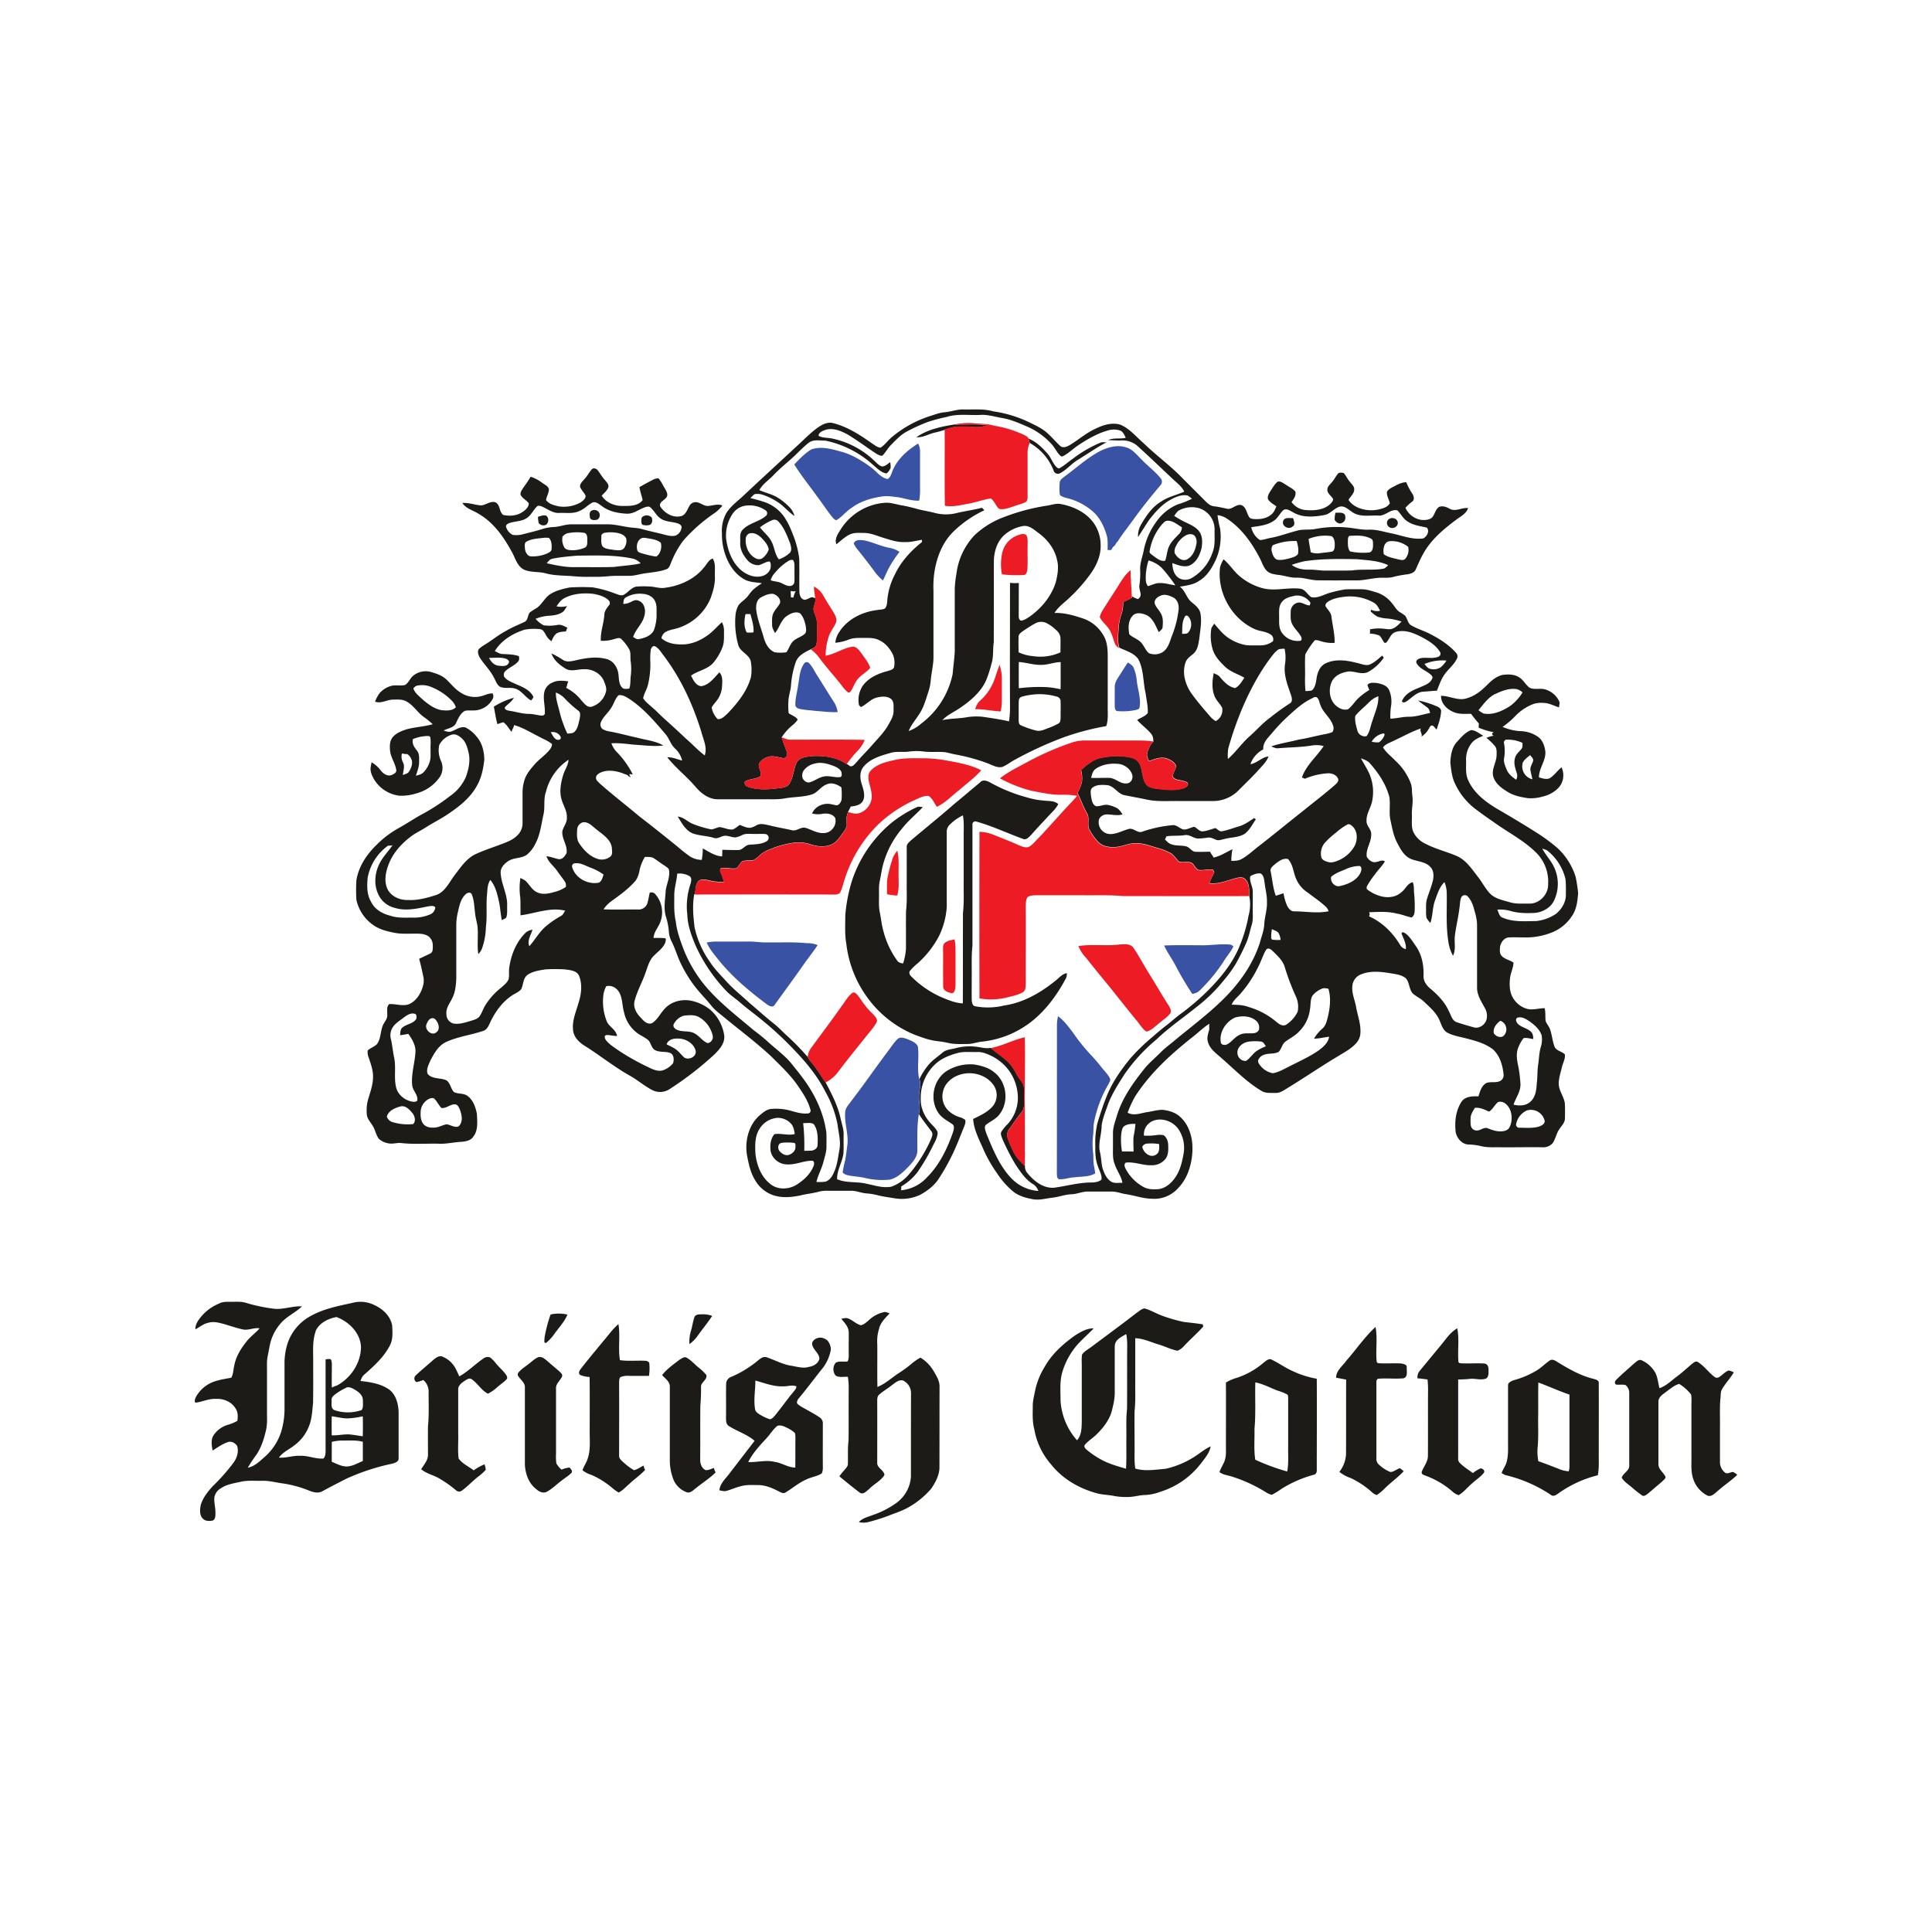 <svg xmlns="http://www.w3.org/2000/svg" viewBox="0 0 1024 1024"><defs><style>.cls-1{fill:#fff;}.cls-2{fill:#1c1b18;}.cls-3{fill:#ed1c24;}.cls-4{fill:#3a52a4;}</style></defs><g id="Fondo"><rect class="cls-1" width="1024" height="1024"/></g><g id="Logotipos"><g id="_1c1b17ff" data-name="#1c1b17ff"><path class="cls-2" d="M500.56,218.52c3.49-.25,6.82-1.68,10.36-1.5,5.17.13,10.44-.47,15.49,1a64.73,64.73,0,0,1,19.31,5.91c3.53,1.7,7.16,3.4,10,6.17,2.13,2,4,4.2,6.12,6.17,1.36,1.38,3.51.6,4.94-.25,4.61-2.72,8.65-6.37,13.54-8.63,4.12-2.07,8.92-3.67,13.52-2.29,5,2.13,8.48,6.55,12.52,10,6.63,6.44,14.18,11.86,20.57,18.55,3.36,3.39,6.76,6.75,10.13,10.14,1.9,1.78,3.61,4.24,6.4,4.56,2.55.26,5,.93,7.53,1.4,2.39-.08,4.3-2.54,6.78-2.1,2.69.88,2.89,4.06,4.16,6.15.55,1.19,2.05,1.27,3.19,1.32,3,.18,6.32-.37,8.7-2.42,1.4-1.07,2-2.77,2.69-4.34-1.57-1.11-3.35-2.07-4.42-3.71-.51-1.68.57-3.22,1.4-4.58,1.14-1.66,2.1-3.52,3.71-4.78,1.67-.42,3,.88,4.39,1.66,1.66,1.16,3.63,2,4.95,3.56.6,2.13-.87,3.95-2,5.58a10.28,10.28,0,0,0,7,4.2c4.83.45,10.47.17,14-3.64.54-.69,1.53-1.82.72-2.64-1-1.5-2.92-2.66-2.71-4.66,0-1.45,1.27-2.39,2.09-3.44,1.48-1.56,2.36-3.58,3.8-5.17a4.2,4.2,0,0,1,2.86.05c1.22,1.49,2,3.31,3.29,4.74.87,1.15,2.23,2.22,2.17,3.8.06,2.27-2,3.73-3,5.63,2,3.15,5.72,4.72,9.29,5.28a18.69,18.69,0,0,0,9.35-1,6.07,6.07,0,0,0,3.24-2.46c-.38-2.13-1.91-4.07-1.46-6.32a7.2,7.2,0,0,1,2.57-2.06c2.39-1.25,4.79-2.75,7.58-2.81a35.59,35.59,0,0,0,3.39,6.32c.67,1.15,1.06,3-.18,3.91a25,25,0,0,0-3.63,3.33,11,11,0,0,0,8.27,6.37c1.95.22,4.16.13,5.77-1.15,1.57-1.66,1.78-4.35,3.76-5.66,1.9-.82,3.94,0,5.65.94,3.11,1.77,6.47-.78,9.76-.34-1,3.1-4.15,4.45-6.54,6.34-6.68,5-13.33,10.61-17.36,18.09-1.47,2.57-2.58,5.32-3.81,8-.66,1.71-2.56,2.3-4.2,2.63a57.29,57.29,0,0,0-7.25,1.28c-3.12,1-6.42.28-9.61.76-3.5.34-6.93,1.27-10.46,1.2-7.06,0-14.12.06-21.17-.05-3.52-.21-6.91-1.47-10.46-1.38-3.28.13-6.39-1.13-9.62-1.46-2.08-.29-4.36-.53-6-2-2-1.84-2.7-4.58-3.94-6.92-4.3-8.26-9.93-16.2-17.92-21.24a10.59,10.59,0,0,0-4.47-1.5,57.14,57.14,0,0,0,1.38,7.2,30.3,30.3,0,0,1-2.28,16.41c-2,4.27-4.53,8.57-8.67,11.07-3,2.16-6.84,2.6-10.41,3.23,2.94,2.07,3.49,6,6.26,8.2,2,1.65,4.21,3.36,4.69,6,.78,4.41-.14,8.9-.63,13.3-.46,2.81-.83,6-3.12,8-1.63,1.41-3.63,2.66-4.24,4.86-1.82,5.44-.05,11.51,3.13,16.09,2.92,4.09,6.19,7.94,9.49,11.73a13,13,0,0,0,3.43,3.06,6.58,6.58,0,0,0,3.43-7.07c-1.16-2.2-3.14-3.89-4.06-6.24-1.54-3.86-1.19-8.14-.4-12.12,1.13.61,2.46,1,3.29,2.06,2.14,2.53,4.62,5.28,8.07,5.85,2.25-1.15,3.49-3.48,4.89-5.48-3.32-1.93-7.19-3-10-5.62s-5.73-5.69-6.86-9.56a24.71,24.71,0,0,1-.75-10.3c0-1.32,1.12-2.08,1.57-3.22,2.43,2.84,4.78,5.86,8,7.89a24.15,24.15,0,0,0,9,3.54c2.49.22,5,.13,7.5.12a10.72,10.72,0,0,0,6.66-2.19,2.93,2.93,0,0,0-1.2-3.54c-2.57-1.8-5.92-1.64-8.68-3-12.09-5.53-19.71-19.33-18.17-32.5a14.27,14.27,0,0,1,1.9-4.37c3.14,2.6,5.27,6.17,8.37,8.81a31.41,31.41,0,0,0,12.67,6.58c6.48,1.56,13.1-.64,19.63.18,2.7.35,3.75,3.26,5.89,4.5,3.6.68,6.79-1.59,10.15-2.43a76.68,76.68,0,0,1,7.61-1.71c3-.16,5.95-.06,8.93-.07,2.78,0,5.42,1,8.06,1.75a16.9,16.9,0,0,1,7.91,5.62c1.32,1.5,2.24,3.4,3.91,4.57a32.38,32.38,0,0,1,3.11,2.08c1.24,1.63,1.36,4.13,3.32,5.19,3.11,1.75,6.57,2.79,9.74,4.42,5.13,2.6,10.1,5.78,13.94,10.11a2.64,2.64,0,0,1,.34,3.2c-1.64,3.38-4.84,5.61-6.84,8.75-1.65,2.48-2.55,5.34-3.68,8.06-2.68.16-5.37.4-8.05.62-3.1.65-5.27,3.12-7.77,4.85-.81.57-2,1.27-2.74.17,1.57-4,5.65-5.89,9.38-7.31,2.43-1.16,5.6-2,6.67-4.73.55-.93-.35-1.72-1-2.31-2.35-2-5.81-3-7.29-5.93-.63-1.36.92-2.26,2-2.54,3.15-.68,6.54.46,9.59-.82a1.76,1.76,0,0,0,.69-2.79c-2.26-3.44-5.88-5.68-9.45-7.56-2.91-1.49-6-2.91-9.27-3.2-2.08-.12-4.36-.05-6.1,1.22-1.56,1.36-2.14,3.47-3.58,4.92l-.91.05c-.89-1.22-1.51-2.62-2.5-3.77a13.36,13.36,0,0,0-5.12-1.1c0-.76,0-1.52,0-2.28a22.28,22.28,0,0,1,6.91-.36c1.65.13,3.37.6,5,0,1.95-.71,3.36-2.33,4.79-3.76a32.47,32.47,0,0,0-7.61-1.62,19.24,19.24,0,0,1-5.17-1,17.1,17.1,0,0,1-3.62-2.82l.31-.84a7,7,0,0,0,4.72.56c-.84-1.63-1.69-3.41-3.38-4.31a25.5,25.5,0,0,0-15.37-3.14c-3,.37-6.22.9-8.82,2.63-.81.51-1.68,1.41-1.29,2.46,1,1.79,2.85,3.17,3.06,5.35.58,4.67,1.8,9.28,1.72,14a18.27,18.27,0,0,1-6.55-.65c-1.32-.33-2.66-1-4-.7a48,48,0,0,0-5,7.4c-.36,4.15,0,8.34-.15,12.51a62.18,62.18,0,0,0,.24,7,17.39,17.39,0,0,0,3.37-.31c2-1.72,2.18-4.56,2.61-7,.48-2.93,1.87-6.05,4.71-7.37,5.08-2.46,11-1.65,16.25-.31,2.21.4,4.41,1.58,6.71,1.09,2.71-1,4.83-3.07,7-4.88l.85,1.08a24.08,24.08,0,0,1-8.63,7.75c-3.19,1.28-6.53-.5-9.78-.45-3.52.41-7.35,1.9-9.05,5.23-2.08,4.29-1.39,10.21,2.53,13.24,1.67,1.34,4,2.29,6.09,1.51,2.12-1.67,3.5-4.05,5.45-5.89a36.65,36.65,0,0,1,5.73-4.25,26.51,26.51,0,0,1-1-2.64c1.06-1.54,3.27-1.17,4.9-1.07,2.4.44,5.28,1.15,6.48,3.53a15.36,15.36,0,0,1,1.14,8.69,35.41,35.41,0,0,0-.36,6.67c3.28-.06,6.45-1,9.73-1,3.88.06,7.58-1.3,11.36-2-.35-.92-.44-2-1.26-2.69-1.66-1.36-3.52-2.46-5.07-3.95a52.52,52.52,0,0,1,9.72,3.07c1.09.42,2.35,1.18,2.41,2.49-.14,3.41-1.31,6.67-2.41,9.87-.78-.64-1.24-1.77-2.19-2.1-1.16-.27-1.48,1.08-2,1.78a11.19,11.19,0,0,1-3.82,4.06c.67-1.54-1.13-2.82-.33-4.31-4.85,1.6-9.28,4.19-13.92,6.28-2.08,1.16-4.63,1.75-6.13,3.72,1.62,2.83,4.39,4.73,6.57,7.1a31.35,31.35,0,0,1,8.19,12.07c.77,2.18.48,4.53.83,6.78.45,3.31-.44,6.59-.28,9.91.13,3.07-.5,6.35.89,9.23a13.34,13.34,0,0,0,6.28,6c5.28,2.77,11.13,4.15,16.59,6.49,4.86,2.12,7.85,6.69,11,10.75,2.5,3.05,4.16,6.73,7,9.5,2.74,2.54,6.57,3.18,10,4.23s6.86.7,10.3.77c5.48.21,10.37-4.91,10.15-10.35a21.63,21.63,0,0,0-6.68-17c-6.59-6.42-14.89-10.56-22.27-15.93q-5-3.4-9.88-7.1a35.8,35.8,0,0,1-10.31-12.79c-1.88-3.58-2.24-7.67-2.7-11.62.2-3.9.83-8.16,3.67-11.1,2.15-2.34,4.32-5,7.39-6.09,2.41.14,4.37,1.85,6.39,3-2.08.89-4.26,1.78-5.81,3.48a13.63,13.63,0,0,0-3.28,9.61c.08,3.54-.45,7.29,1.16,10.59,3,6.71,9.06,11.31,15.2,15,7.33,4.25,14.6,8.6,21.74,13.15a93.51,93.51,0,0,1,10.28,7.65,35,35,0,0,1,9.69,15.33,80.11,80.11,0,0,1,1.32,8.72c-.36,3.87-.75,8-2.86,11.34a22.81,22.81,0,0,1-12.5,9.92,36.19,36.19,0,0,1-12.61,2.11c-2.92,0-5.83-.15-8.74,0-2.55.15-4.27,2.62-4.68,4.95-.11,1.64-.38,3.6.91,4.89,1.67,1.78,4.27,2.12,6.21,3.52-.09,2.83-1.51,5.4-1.84,8.2-.35,3.36-.32,6.94,1.31,10a12.74,12.74,0,0,0,7.36,6.18c3.18,1,6.46-.24,9.69-.24.55,2.24.25,4.55.51,6.81.62,1.59,1.85,2.88,2.4,4.51,1,3,1.23,6.13,2.32,9.07,1,2.27,3.85,2.47,5.48,4.09.31,2.4-1.07,4.57-1.58,6.85-.66,2.85-1.65,5.68-1.66,8.64,0,3.73,2.69,6.75,3.22,10.36.17,2.69.11,5.39.06,8.09,0,2.29-1.79,3.89-2.94,5.67-1.68,2.32-2,5.34-3.71,7.63a6.87,6.87,0,0,1-5.33,2c-7.4-.13-14.8.08-22.2,0-3.31-.07-6.67.23-9.92-.52a33.56,33.56,0,0,0-6.61-.95c-3.63.14-6.5-3.15-7.18-6.48-.67-5.55,0-11.52,3.12-16.26,2-2.82,5.78-2.89,8.93-2.77.82-2.6,1.61-5.67,4.18-7.08,2-.79,4.27-.12,6.33-.73a3.45,3.45,0,0,0,2.82-3.62c-.45-4.8-1.86-9.88-5.44-13.31-4.14-3.3-9.41-4.71-14.45-6-3.27-.88-6.7-1.37-9.73-2.92s-3.46-5.29-5-8c-1.9-3.49-5-6.05-7.81-8.76-1.75-1.62-4-2.55-5.76-4.17-2-2.29-1.62-5.82-3.69-8.06-2.39-1.91-5.58-2.14-8.47-2.67-5-.81-10.3-1.32-15.1.61a7.18,7.18,0,0,0-4.73,6.46c-.33,3.77,1.39,7.26,2,10.91.81,4.53,2.57,9,2.29,13.62a8.42,8.42,0,0,1-2.26,5.53c-2.64,3-6.23,4.81-9.56,6.88-8.92,5.3-17.47,11.2-26.33,16.59-2.12,1.27-4.23,3-6.83,2.91s-5.36.3-7.61-1.19c-8-4.8-14.47-11.62-21.49-17.67-2.67-2.35-5.87-4.65-6.77-8.3-.6-1.9,0-3.85.52-5.69.46-1.26,0-2.58.3-3.86-3.25,2-5.92,4.77-8.94,7.08-11.45,9.06-22.45,19.06-30.41,31.42a58,58,0,0,0-4,8.66c3.32,1.9,7,.18,10.48-.31,2.8-.39,5.58-1.33,8.44-1.16,3.27.44,6.64,1.46,9.06,3.83,3.64,3.31,5.53,8.12,6.17,12.92a35.33,35.33,0,0,1-1.87,15.7,25.65,25.65,0,0,1-6.7,10.21,16.86,16.86,0,0,1-12.69,4.43c-4.84-.07-9.41-1.83-14.17-2.48-2.38-.42-4.69-1.36-7.13-1.34-4.26,0-8.52,0-12.77,0-2.91,0-5.59,1.33-8.47,1.44-3.48.1-6.75,1.43-10.18,1.81s-6.7,1.41-10.09.87c-3.85-.68-7.84-1.7-10.91-4.27a43.48,43.48,0,0,1-8.38-9.52,73.7,73.7,0,0,1-7.51-13.29c-2.19-5-4.8-10-5.16-15.5,3.53-1.74,7.28-3.39,10-6.32a9.29,9.29,0,0,0,1.21-11c-3.5-5.81-11.24-8.13-17.59-6.33-4.47,1.16-8.71,4.55-9.63,9.26a10.44,10.44,0,0,0,3.41,10.43,14.83,14.83,0,0,0,5.44,3,7.73,7.73,0,0,1,2.95,1.47c.38,1.41-.28,2.79-.77,4.07-2.08,5-3.92,10.08-6.34,14.91a111,111,0,0,1-6.73,11.87c-2.35,3.84-6.05,6.61-9.93,8.78a22.78,22.78,0,0,1-13.42,1.94c-3.09-.53-6.22-.89-9.26-1.68a33.34,33.34,0,0,0-5.61-.93c-2.87-.16-5.55-1.45-8.44-1.42-4.26,0-8.51,0-12.77,0a16.1,16.1,0,0,0-4.58.55c-2.95.81-6,1.07-9,1.8-5.07,1.14-10.56,1.66-15.53-.22a17.79,17.79,0,0,1-9.12-8c-2.39-3.93-3.29-8.5-4.16-13-1.27-7.77,1-16.59,7.36-21.64,1.67-1.36,3.52-2.83,5.76-2.88a29.07,29.07,0,0,1,8.38.54c3.47.84,6.91,2.21,10.55,1.87a1.49,1.49,0,0,0,1.57-2c-1.17-4.41-3.67-8.3-6.21-12-4-6.05-9.38-11.06-14.5-16.16-7.52-7-15.73-13.24-23.72-19.71-2.76-2.39-5.86-4.43-8.15-7.32-3-3.8-6.51-7.11-9.31-11A68.28,68.28,0,0,1,361,511c-1.87-3.78-3-7.86-4.86-11.65a13.75,13.75,0,0,1-1.6-5.1A34.5,34.5,0,0,0,353,486c-1.43-4.59-.39-9.4-.15-14.07.5-3.46,2.22-6.74,1.79-10.31.07-1.36-1.3-2-2.22-2.71-1.93-1.2-3.73-2.59-5.61-3.86-1.45-1.05-3.31-.82-5-.86a22.31,22.31,0,0,0-2.7,6.48c-.44,2.32-1,4.72-2.62,6.54-3.71,4.23-8.37,7.46-12.89,10.76a16.94,16.94,0,0,0-3.73,4c6.17.25,12.36,0,18.53.09a4.82,4.82,0,0,0,4.73-3.36c.57-1.82.79-3.71,1.25-5.55a2.65,2.65,0,0,1,2.88.71,14.62,14.62,0,0,1,2.89,14.39c-1,3.12-3.61,5.53-3.76,8.91a58.86,58.86,0,0,1,5.94.08c1,.21.39,1.39.38,2.07-1,3-3.77,4.83-5.87,7-2.71,2.41-3.52,6.07-4.73,9.33-1.72,5-4.47,9.72-5.77,14.91-.8,3.15.77,6.18,2.89,8.42,1.61,1.76,3.61,4.34,6.34,3.33,2.71-1.66,4.13-4.67,6.18-7,3.41-4.32,9.48-6,14.76-4.85a23.63,23.63,0,0,1,9.68,4.53,22.26,22.26,0,0,1,7.66,13.82c.48,4-2.37,7.23-4.95,9.85a174.09,174.09,0,0,1-23.94,18.56,9.16,9.16,0,0,1-9.25.55c-4.24-2.2-7.86-5.4-12-7.7-8.33-4.67-15.75-10.73-23.84-15.78-3.11-1.92-6.05-4.91-6.16-8.77-.44-4.7,1.53-9.09,2.78-13.51,1.57-4.65,2.3-9.95.5-14.63-1.19-3-4.79-3.17-7.51-3.57a85.59,85.59,0,0,0-10.38,0c-3.3.51-6.84,1-9.63,3-2.33,1.82-2,5.1-3.24,7.52-1.35,1.6-3.44,2.27-5.11,3.47-5.32,3.64-9.1,9.15-11.73,15-.68,1.47-1.55,3.08-3.23,3.58-6.45,2.23-13.36,3-19.62,5.87-4.12,1.85-6.41,6-8.4,9.82-.93,2.18-2.36,4.71-1.47,7.11,2.43,3,6.91,1.89,10.08,3.5,2,1.51,2.15,4.33,3.81,6.1,2.24,1.23,5.18.49,7.29,2.13,3,2.21,4.22,6,4.93,9.46.13,4,.78,8.56-1.85,12-1.36,2.15-4,2.64-6.38,2.82-4.1.2-8.12,1.25-12.24,1-6.77-.14-13.57.42-20.31-.41-2.12,0-4.24.69-6.34.18a9.6,9.6,0,0,1-4.93-2.44c-1.54-2.14-1.88-4.87-3.33-7-1.16-1.94-2.94-3.72-3-6.11a22.09,22.09,0,0,1,.5-6.93c1.2-4.39,3-8.75,2.81-13.38-.07-3.23-1.22-6.3-2.21-9.33a7.86,7.86,0,0,1-.61-4c1.45-1.32,3.39-1.91,4.82-3.24,2.53-3.27,1.69-7.85,3.87-11.28.72-1.31,1.81-2.57,1.66-4.16.16-1.95-.56-4.31,1-5.88,3.45-.25,7,1.25,10.37.11,4-1.66,6.48-5.71,7.58-9.75a10.21,10.21,0,0,0,.07-5.43c-.65-3-1.25-6-2.1-8.91,1.9-1,3.91-1.84,5.85-2.81a2.46,2.46,0,0,0,1.32-2.24c.15-1.95.2-4.13-1.12-5.73-1.17-1.77-3.37-2.34-5.35-2.52-4.63-.29-9.33.4-13.91-.55-4.06-.77-8.21-1.88-11.56-4.39a22,22,0,0,1-8.48-13,80.44,80.44,0,0,1,0-10.53c1.17-7.05,5.26-13.31,10.28-18.26a52,52,0,0,1,12.26-9.36c3.9-2.18,7.62-4.67,11.52-6.86a106.42,106.42,0,0,0,15.48-10,24,24,0,0,0,8.45-10.1c1.43-4,2.46-8.42,1.52-12.68-.65-2.84-1.42-5.89-3.69-7.89-1.44-1.31-3.48-2.62-5.49-1.84a11.22,11.22,0,0,0-6.41,5.35,13.47,13.47,0,0,0,.83,8.35,8.91,8.91,0,0,1-.41,8.46,21.91,21.91,0,0,1-12.52,8.88,26.36,26.36,0,0,1-9.07,1.24,18.21,18.21,0,0,1-13.63-9.07c-1-1.87-1.9-3.95-1.56-6.1.13-.86.31-1.7.47-2.54a15.37,15.37,0,0,1,4.83,4.32c1.33,1.62,3.33,3.17,5.56,2.51,1.23-.47,3.06-1.3,2.67-2.93-.56-3.47-2.86-6.42-3.25-9.95-.2-2.36-.3-5,1.2-7,1.82-2.38,4.75-3.51,7.51-4.41,4.56-1.25,9.34-1.42,13.9-2.72a49.55,49.55,0,0,0-4.85-3.93c-3.35-2.4-5.47-6.25-9.18-8.19-2.13-1.18-4.65-.95-7-.92-3.25,0-6.25,2.29-9.53,1.08a17.44,17.44,0,0,1,2.46-4.58,12.8,12.8,0,0,1,5.49-3.59c2.54-.91,5.29-.08,7.87-.64,2-1.13,2.65-3.54,4.38-4.93a10.49,10.49,0,0,1,9.39-2c2.95.88,6,1.85,8.29,4.07,2.57,2.44,4.77,5.36,7.9,7.13a13.39,13.39,0,0,0,10,1.75c2.19-.44,4.22-1.7,6.5-1.57a2.93,2.93,0,0,1,.06,2.88,11.35,11.35,0,0,1-7.69,5.87c-2.28.59-4.68,0-7,.47-2.39,1.25-3.53,3.91-4.63,6.24-1,2.78-4.44,2.91-6.69,4.22,1.34.39,2.83,1,4.22.43,2.39-.87,4.72-2.79,7.4-2.07a17.81,17.81,0,0,1,5.7,4.66c3.09,3.32,4.16,8,4.24,12.45-.54,4.77-1.5,9.64-3.95,13.84-3.35,6.15-8.94,10.65-14.65,14.52-3.94,2.76-8.29,4.85-12.33,7.46-2.24,1.45-4.64,2.6-6.87,4.06-5.3,3.79-10,8.64-12.57,14.74-1.8,4.33-3,9.47-.95,13.92,2,4,6.69,6,11,5.8,5,.26,9.93-1.1,14.66-2.6s7-6.65,9.85-10.46c3.18-4.1,6.16-8.75,10.95-11.13,4.07-1.92,8.36-3.32,12.57-4.89,3.48-1.34,7.25-2.49,9.89-5.26a8.85,8.85,0,0,0,2.67-6.47c0-5.36,0-10.72,0-16.08a22.52,22.52,0,0,1,1.26-7.4c1.1-2.92,3.16-5.33,5.18-7.64,2.42-2.78,5.6-4.78,7.89-7.67a5.18,5.18,0,0,0,1.31-3c-2.08-1.85-4.79-2.73-7.16-4.11-4.29-2.12-8.37-4.74-13-6-.08,1.34-1.16,2.35-1.26,3.68-1.43-1.74-2.51-3.85-4.39-5.19-1.08.25-2.1.69-3.14,1-.87-3-1.29-6.16-1.9-9.25a38.44,38.44,0,0,1,10.64-4.71c-1.18,2-3.09,3.27-4.68,4.87-.68,1.34,1.24,1.84,2.21,2,3.56.52,7,1.7,10.65,1.67,2.23.05,4.37.75,6.58.9.78.1,1.73-.46,1.63-1.33.2-4-1.25-8-.08-11.89a7.19,7.19,0,0,1,4.32-4.37c2.56-1.26,5.5-.89,8.23-.56-.64,1.06-.57,2.37-1.2,3.43a24,24,0,0,1,8.12,6.69c1.47,1.5,2.94,3.88,5.38,3.33a11.15,11.15,0,0,0,7.49-7.52c.78-2.11-.25-4.28-1-6.22-1.75-4.09-6.37-6.39-10.69-6.13-3.21-.05-6.75,1.5-9.71-.38s-6.2-4.37-7.33-8a51.54,51.54,0,0,1,6.22,3.53c1.88,1.13,4.15.66,6.16.23,5.42-1.29,11.2-2.27,16.68-.83,3.68.88,6,4.5,6.42,8.09.28,2.39.18,5.1,1.85,7,.94,1.13,2.59.73,3.87.62.84-2.15.49-4.5.81-6.74a29.76,29.76,0,0,0-.08-8c-.28-2.17.33-4.59-1-6.53a24.48,24.48,0,0,0-3.93-5c-1.05-1-2.56-.25-3.75,0a18.78,18.78,0,0,1-7.1.91c-.27-4.67,1.54-9.09,1.85-13.71,0-1.91,1.22-3.41,2.28-4.86a1.94,1.94,0,0,0,.17-2.67c-2.06-2.24-5.21-3-8.08-3.6-5.23-.58-10.77-.25-15.5,2.24-1.86.93-3.07,2.68-4.2,4.36a11.63,11.63,0,0,0,5.53-.15,19.66,19.66,0,0,1-1.79,2.78c-2.18,1.8-5.1,2.23-7.84,2.36a22.38,22.38,0,0,0-7,1.63,14.32,14.32,0,0,0,4.29,3.45,23.38,23.38,0,0,0,7.6-.26c1.78-.24,3.38.8,4.94,1.49-.27.67-.52,1.34-.75,2-1.7.14-3.51.17-5,1.09-1.33,1-2,2.65-2.69,4.1a9.28,9.28,0,0,1-2.85-3.16c-.77-1.29-1.47-3.07-3.2-3.23a28.08,28.08,0,0,0-8.24.29c-6.21,2-12.26,5.6-15.71,11.33,1.31.64,2.61,1.51,4.11,1.56,2.9.14,5.89.15,8.65,1.12.12.88.33,1.95-.31,2.69-1.89,2.45-5.13,3.27-7.16,5.57a2.64,2.64,0,0,0-.29,2.7c1.43,2,3.93,2.81,6.07,3.82,3.57,1.55,7.75,3.13,9.42,6.95a10.86,10.86,0,0,1-1.26,1.76c-3.17-1.67-5-5.33-8.55-6.3-2.59-.84-5.48.2-8-1-1.68-1.11-2.23-3.2-3.18-4.87-2-4-5.28-7-7.58-10.73-.74-1.37-1.44-3.54,0-4.71a17.82,17.82,0,0,1,2.7-1.92c3.79-2.29,7.22-5.16,11.14-7.26,3.14-1.88,6.53-3.22,9.82-4.78,2-.82,1.78-3.33,2.8-4.92a26.28,26.28,0,0,1,3.63-2.41c3-1.95,4.41-5.62,7.48-7.53s6.58-2.68,10-3.44a107,107,0,0,1,12.28-.09,59.48,59.48,0,0,1,11.94,3.27c1.37.43,2.82,1.24,4.29.84,2.5-1.18,4.11-3.86,6.9-4.49a50,50,0,0,1,7-.07c2.86.08,5.67,1.21,8.53.65,8-1.05,16.07-4.81,21-11.46,1.2-1.47,2.13-3.47,4.1-4,1.69,2.86.94,6.28,1.11,9.42.18,4-.94,7.84-2.25,11.54a27.76,27.76,0,0,1-16.72,15.67c-2.23.81-4.67,1-6.79,2.09a4.65,4.65,0,0,0-2.57,3.51c2.71,2.46,6.57,3.27,10.13,3.28,5.86.26,11.49-2.38,15.93-6.06,2.1-1.78,3.92-3.86,6-5.71a9.79,9.79,0,0,1,1.1,4.69c-.06,2.87.23,5.85-.83,8.58a28.18,28.18,0,0,1-4.95,8.36c-3.11,3.43-8,4.05-11.69,6.67,1.12,2.27,2.49,5.29,5.33,5.61,4.28-.56,6.88-4.47,9.7-7.33,2,2.2,1.51,5.26,1.36,8a13.81,13.81,0,0,1-2.32,6.38c-1,1.45-2.33,2.67-3.13,4.26a11.4,11.4,0,0,0,3.16,6.14c2.22.25,3.83-1.74,5.35-3.06,5.22-5.48,10.2-11.66,12.27-19.07a23.94,23.94,0,0,0-.12-8.73c-1.08-3.65-5.6-4.77-6.59-8.47a44.27,44.27,0,0,1-1.43-16,13.93,13.93,0,0,1,1.46-4.84c1-1.52,2.6-2.48,3.87-3.74,1.58-1.43,2.54-3.4,4.13-4.81a35.81,35.81,0,0,1,4.54-3.27c-2.89-.52-5.95-.5-8.66-1.72-4.44-2.21-7.69-6.3-9.7-10.75a32.34,32.34,0,0,1-2.84-13.86,19.52,19.52,0,0,1,2.22-10.7c2.1-3.5,5.44-6,8.39-8.68,9.9-9.29,19.9-18.47,29.85-27.7,3.65-3.29,7-6.94,11.16-9.66,2.06-1.37,4.53-2.41,7-1.9,7.74,1.9,14.52,6.3,20.95,10.86,1.39.87,2.77,2.11,4.48,2.23,2.36-1.46,3.9-3.87,6-5.59a60,60,0,0,1,19.74-11c2.74-.8,5.4-2,8.29-2.17m1.61,2.35a94.58,94.58,0,0,0-10.49,2.75,91.57,91.57,0,0,0-11.31,5.17c-3.18,1.69-5.61,4.38-8.13,6.88-1.83,1.78-3,4.13-4.78,5.91-2,0-3.58-1.47-5.21-2.45-4.29-2.94-8.51-6-12.93-8.7-3.73-2.08-8.25-4-12.5-2.41-1.36.53-3.15,1.34-3.13,3,2.41,1.27,5.22.86,7.78,1.55a45.74,45.74,0,0,1,21.26,11.19c1.39,1.23,2.61,2.78,4.39,3.45,1.8.17,3.15-1.33,4.54-2.24a16.81,16.81,0,0,1,.24,2.91,6.84,6.84,0,0,1-2.2,3.08c-2.93-.44-5-2.83-7.2-4.61a54,54,0,0,0-25.13-12.78c-3.05,0-6.66-.85-9.19,1.34-3.39,2.71-6.28,6-9.56,8.83-2.93,2.58-5.93,5.09-8.63,7.91-2.53,2.75-5.86,4.76-7.69,8.11,2.91,1.34,6.07,2,8.91,3.52a31.53,31.53,0,0,1,7.54,6.07,11.18,11.18,0,0,1,2.18,4.15c-3.23-2.14-5.65-5.26-8.9-7.37a33.57,33.57,0,0,0-8.33-4,8.6,8.6,0,0,0-4-.18c-.76.65-1.47,1.35-2.16,2.06a73.52,73.52,0,0,1,8.6,2.5,21.49,21.49,0,0,1,9.35,7.48,40.08,40.08,0,0,1,4.2,8.35,50.61,50.61,0,0,1,3.74,13.71c.14,5.81,0,11.62.09,17.43,0,1.8.67,4.05,2.71,4.44,1.21-.08,2.27-.87,3.42-1.23.8-.39,1.61.19,2.38.42.19,1.85-.65,3.57-1,5.35,0,1.47.69,2.81,1.12,4.18,1.12,2.87.71,6,.77,9-.06,2.12.16,4.32-.53,6.37-.36,1.22-1.71,1.57-2.72,2.09-3.22,1.55-6.91,3.32-8.13,7a47.82,47.82,0,0,0-2.47,12.29c-.23,2.89-1.35,5.64-1.38,8.56a34.53,34.53,0,0,0,.16,6.1c1.6,1.09,3.62,1.67,4.78,3.32-1.08,1.86-2.92,3.05-4.44,4.49a29.19,29.19,0,0,0-4.05,4.95c.81,2.6,1.81,5.14,2.74,7.72.66,1.36-.4,3.66-2.1,3.29-2.66-.45-5.42-1.52-8.1-.58-1.9.7-3.89,1.9-4.65,3.87-.12,2.09,1.38,4,1.07,6.14-2.47,1.86-5.88,1.39-8.48,3a2.13,2.13,0,0,0,1.4,2.69c5.81,2.12,12.12,1.41,18.11.61,1.48-.24,3.16-.63,4-2,2.27-3.5,2.3-7.88,4.05-11.59,1.67-2.72,5.29-2.81,8.12-3.22,6.31-.33,13,.6,18.36,4.24a6.23,6.23,0,0,1,1.67,1.13c1.66.41,2.65-1.37,3.7-2.33,2.62-3.19,5.64-6,8.31-9.15,2.88-3.28,6-6.36,8.2-10.2,1.35-2.43,3-4.94,2.9-7.85-.06-2.11.42-4.76-1.48-6.24-2.17-1.51-5.08-1.2-7.51-.58-3.25.83-5.35,3.68-8.33,5l-1-1a13.65,13.65,0,0,1,2-10.29c3.09-4.3,8.19-6.49,13.15-7.78,1.3-.48,3.27-.69,3.48-2.37a11.29,11.29,0,0,0-.66-6.38c-1.57-3.13-3.87-6-7.12-7.53-2.34-1.3-5.06-1.32-7.65-1.28-2.87,0-5.83-.21-8.57.83a24.52,24.52,0,0,1-7.19,1.72,12.54,12.54,0,0,1,2.29-6c4.41-6.7,12.25-10.46,20.06-11.36,1.35-.29,2.89-.09,4.08-.92.93-1.2,1-2.79,1.13-4.24a35.9,35.9,0,0,1,4-13.62c3.22-6.85,8.45-12.55,14.35-17.22,0-.3,0-.9,0-1.2-3,.47-6.07,1.35-9.19,1.2-3.87.17-7.57-1.17-11.23-2.25-3.42-1.07-6.8-2.61-10.45-2.59-2.38,0-4.89-.28-7.13.72-2.8,1.24-5,3.46-7.34,5.3-1.1-2.91.84-5.59,2.31-7.94a30.43,30.43,0,0,1,15.89-12.53,29.9,29.9,0,0,1,8-1.56c2.93-.07,5.73.95,8.59,1.42s5.7,1.24,8.53,2,5.61,1.13,8.38,1.86a23.63,23.63,0,0,0,11.21.39c4.71-1.19,9.53-1.78,14.24-3a13.13,13.13,0,0,1,1.27,1.31,60.32,60.32,0,0,0-15.91,10.86c-6.28,5.86-9.49,14.29-10.65,22.65a51.42,51.42,0,0,0-.4,9q0,17.46,0,34.91c.07,4.29-1.08,8.46-1.44,12.71a26.27,26.27,0,0,1-1.32,6.25c-1.16,3.52-2.13,7.16-4,10.39-2,3.5-4.85,6.48-6.4,10.24a19.45,19.45,0,0,0,6.63-3.91,43.9,43.9,0,0,0,16.7-26.36c.32-3.9.87-7.78,1.11-11.68q0-16.75,0-33.49a57.2,57.2,0,0,1,.88-7.83,36.17,36.17,0,0,1,9.66-20.55A45.71,45.71,0,0,1,532.3,274a107.24,107.24,0,0,1,22.7-6c2.27-.37,4.52-1.23,6.85-.92,6.73,1.19,13.46,4.24,17.63,9.84a20.36,20.36,0,0,1,3.88,12c.21,6.11-2.69,11.83-6.33,16.56a87.32,87.32,0,0,1-11.76,12.78c-2.32,2-4.75,4-6.38,6.63,5.16-.21,10.14,1.28,15,2.87a19.8,19.8,0,0,1,10.79,8.73c2.16,3.35,2.43,7.49,2.44,11.37q0,13,0,25.94c-.1,3.69.44,7.49-.8,11.05a138.8,138.8,0,0,0-22.56,5.95,198.61,198.61,0,0,0-25.57,11.71c-2.39,1.23-4.48,3-7,4-2.79.62-5.35-1.09-7.9-2a97.44,97.44,0,0,0-17.06-4.65c-2.2-.4-4.33-1.18-6.57-1.29-3.46-.16-6.95.17-10.39-.29a30.2,30.2,0,0,0-7.54.08c-3.36.45-6.83-.3-10.09.8-5,1.44-10.46,3-13.91,7.19-2.06,2.4-2,5.84-1.15,8.73s2.26,6.29.84,9.29c-1.22,2.4-4.08,2.83-6.49,3.11-.47.92-.9,1.86-1.39,2.76a17.78,17.78,0,0,0-.84,3c-.27,1.63.29,3.28,0,4.91a16.37,16.37,0,0,1-2.43,3.91c-1.51,2-3,4.34-5.36,5.42-3.56,1.64-7.7,1.23-11.34,0a19.8,19.8,0,0,0-9.57-.73,49.57,49.57,0,0,0-11.52,3.22,19.62,19.62,0,0,0-6,3.45,13.12,13.12,0,0,1-3.1,2.41c-2,.43-4.1-.06-6,.68-1.21,1-1.82,2.59-3,3.62-2.79.66-5.68-.73-8.44.11a1.86,1.86,0,0,0,0,1.93,53.31,53.31,0,0,1,1.84,5.19,26.87,26.87,0,0,1-7.74-.7c-1.94-.42-4.4-1.17-6,.51-1.49,1.9-1.32,4.5-1.68,6.77h-.39c-1.08,5.78-.51,11.68.14,17.46a50.11,50.11,0,0,0,8.2,18.47c2.34,3.69,5.48,6.75,8.41,10,3.84,4.33,8.44,7.88,12.65,11.83,4.2,3.5,8.21,7.23,12.5,10.62,2.65,2,4.89,4.54,7.39,6.76a126.65,126.65,0,0,1,10.89,11.21,16.37,16.37,0,0,0,1.77,2.55c2.92,3.34,5.15,7.2,7.67,10.84,3.27,6.18,6.55,12.49,8,19.39.6,2.81,1.67,5.56,1.55,8.48-.08,3.31.1,6.63-.12,9.94-.63,4.62-3.46,8.74-3.34,13.51,4.9,2.15,10.41,1.15,15.52,2.39,4.35.87,8.78,2.45,13.27,1.57a22.15,22.15,0,0,0,9.57-6.85,76.23,76.23,0,0,0,11.28-18c.53-1.43,1.5-3.18.29-4.54-2.19-3-4.59-5.91-6.55-9.1a15.87,15.87,0,0,0,.33-5.45,24.41,24.41,0,0,1,.34-8.69,9,9,0,0,0-.39-4.42,34.85,34.85,0,0,1,4.64-7.34c2.12-2.61,5-4.45,7.52-6.62,2-1.73,4.7-1.78,7.12-2.42a28.38,28.38,0,0,1,11-.71c2.48.29,5,1.1,7.48.56,2.66,2.22,5.52,4.18,8.16,6.43a22.43,22.43,0,0,1,5.43,7.26c1.28,2.67,4.09,4.69,4.06,7.88.11,3,.12,6,0,9.06a6.48,6.48,0,0,1-1.75,4c-2.16,2.6-3.92,5.49-5.94,8.2a5.05,5.05,0,0,0-1,4.73,53.46,53.46,0,0,0,3.36,7.92c1.34,2.81,3.67,4.93,5.85,7.08a5.18,5.18,0,0,0,1.23,3.77c3.46,4.23,8.33,8.19,14.12,7.81,6.29-.83,12.47-2.6,18.84-2.76,2.17,0,4.59-.08,6.37-1.53.3-2.63-1.31-4.94-2-7.36-1.3-3.42-1.34-7.12-1.29-10.72a44.81,44.81,0,0,1,1.19-12.11c1.39-4.41,2.76-8.85,4.49-13.15,3-7.86,7.83-14.81,13.16-21.23a103.49,103.49,0,0,1,11.79-11.33c2.33-2.09,4.73-4.1,7.23-6,2.9-2.28,5.62-4.79,8.67-6.89a140.6,140.6,0,0,0,11.72-10c7.57-7.41,14.66-15.74,18.52-25.74a78.07,78.07,0,0,0,4.46-15.43,22.38,22.38,0,0,0,.35-10.51c.05-3,.2-6.42-2-8.73-1.19-1.33-3.13-1.1-4.67-.71-4.8,1.14-9.5,3.54-14.57,2.7.9-1.76,1.62-3.62,2.59-5.35.3-.61-.26-1.22-.55-1.72-2.65-.58-5.36.67-8,0a10.59,10.59,0,0,1-2.15-2.51c-1.66-2.69-5.25-1-7.77-1.76-1.61-1.35-2.59-3.36-4.41-4.47a34.13,34.13,0,0,0-7.51-2.93c-3.76-1.1-7.53-2.6-11.51-2.36-3.73,0-7.11,2-10.84,2-2.92.16-6.08-.35-8.31-2.4a28.85,28.85,0,0,1-4.78-6.5c-1.71-2.71.19-6.18-1.45-8.92-2-3.44-3.24-7.27-5.07-10.82a25.85,25.85,0,0,0,2.32-5.6,16.79,16.79,0,0,0-.42-6.54,32.41,32.41,0,0,1,6.89-5.22c2.58-1.34,5.53-1.64,8.37-2a33.62,33.62,0,0,1,11.4.66,6.07,6.07,0,0,1,3.93,2.53c2.13,3.34,1.46,7.69,3.54,11.06,1.24,2,3.7,2.51,5.85,2.81,4.34.48,8.78,1.15,13.09.1,1.29-.35,2.94-.68,3.49-2.07s-1.33-1.84-2.32-2.1c-1.88-.63-4.54-.37-5.62-2.33.05-1.94,1.37-3.57,1.83-5.42-.75-2.21-3-3.49-5.08-4.21-3.17-1-6.39.34-9.36,1.38a10.45,10.45,0,0,1-1.09-3.23,12.94,12.94,0,0,1,3.59-7.31l-.29,0a5.39,5.39,0,0,0-1-3.72c-2.21-2.77-5.19-4.79-7.52-7.46,1.85-1.24,4.3-1.9,5.63-3.74.14-3.5-.7-7-1.15-10.42-1.43-6-.9-12.56-3.91-18.15-2.36-3.29-6.55-4.35-10-6-1.19-3.79-.44-7.74-.27-11.61a28.47,28.47,0,0,1,1.66-6.9,19.77,19.77,0,0,0,.64-5.74,25.68,25.68,0,0,0,4.74-2.39c0-.14,0-.42,0-.56a11.72,11.72,0,0,0,3.05,1.4,2.72,2.72,0,0,0,1.44-2.73c-.24-1.63-.94-3.27-.6-4.94a41.81,41.81,0,0,0,.36-7.83c-.18-3.72,1.39-7.2,2-10.81a38.19,38.19,0,0,1,6.43-14.47,26.38,26.38,0,0,1,11.48-9.39,42.22,42.22,0,0,0,7.53-3,14.52,14.52,0,0,0-2.36-1.72c-3.34-.6-6.56.88-9.38,2.49-4.45,2.53-7.82,6.48-10.94,10.45-2,3-3.9,6.07-5.87,9.1a11.68,11.68,0,0,1,1.7-6.8c2.71-4.61,5.83-9.27,10.53-12,3.7-2.59,8.22-3.44,12.27-5.28-1.49-3-4.32-4.9-6.65-7.21-6.08-5.71-12.1-11.48-18.27-17.09a12.23,12.23,0,0,0-9.17-2.78c-2.11,0-4.21-.16-6.31-.22,3-1.4,6.28-.47,9.39-1.22-.76-1.39-1.31-3.14-2.9-3.82a10.66,10.66,0,0,0-5.9-.27c-5.86,1.54-11.17,4.59-16.19,7.9-2.65,1.74-4.93,4-7.69,5.6-.55.24-1.3.79-1.83.21-1.92-1.67-2.92-4.1-4.58-6A37.76,37.76,0,0,0,544.18,226c-4.24-1.82-8.52-3.7-13.1-4.46-3.88-.65-7.69-1.92-11.66-1.61-5.74.25-11.63-.69-17.25.91m-108,47.35a10.06,10.06,0,0,0-6.11,4.5,20.53,20.53,0,0,0-3.18,13c.84,6,3,12.1,7.57,16.21,3.18,2.83,7.78,4.69,12,3.28,2.11-.73,4.05-2.67,4.05-5,0-.91.17-2.05-.74-2.61-2,.19-3.72,1.55-5.7,2a7.62,7.62,0,0,1-6.17-3c-2.11-2.49-3.78-5.62-3.55-9,.12-2.23-.51-4.88,1.19-6.67,3.4-3.77,9-4.29,12.65-7.68a1.88,1.88,0,0,0-.6-2.86,15,15,0,0,0-11.41-2.17M701.88,273c-5.52,1-11.71,1.52-16.69-1.57-1.52-.74-3.5-2.3-5.1-.94-1.81,1.69-2.81,4.12-4.9,5.52-3.52,2.41-7.88,2.82-12,3.41a10.65,10.65,0,0,0,4.62,6.82c2.15-.08,4.2-1,6.33-1.26,4.75-1,9.29-2.69,14-3.89,3-.65,6.07-.14,9.07-.73a59.49,59.49,0,0,1,17.21-.73c3.7.35,7.34,1.28,11.08,1.11,4.21-.19,8.22,1.25,12.31,2,5.46,1.16,10.9,3.45,16.58,2.62,1.91-1,3.51-3.9,1.83-5.73-3.54-.8-7.3-1.22-10.36-3.37-2.25-1.4-3.35-3.91-5.17-5.72-3.66-1-6.33,3-10,2.74-4.64-.28-9.87,1-13.94-1.87-2.07-1.27-4-3.51-6.71-2.88-3,.91-5,3.94-8.2,4.47M625,270.48c-1.2.64-1.84,1.91-2.67,2.93a51.73,51.73,0,0,0,6.71,3.74c2.49,1.19,5.17,2.45,6.76,4.82s1.51,5.46,1.12,8.21c-.83,3.82-2.78,7.95-6.56,9.61-3.05,1-6.16-.32-9-1.37.06,2.6.6,5.42,2.58,7.27s4.82,1.95,7.1,1a24.65,24.65,0,0,0,11.64-13.91c1.5-3.74,1-7.84,1.08-11.78a11.8,11.8,0,0,0-8.21-11.64A14.28,14.28,0,0,0,625,270.48m-215.55,5.15a27.73,27.73,0,0,0-6.64,3.89c1.88,2.56,4.55,4.48,6,7.33,1.71,3,1.74,6.82,4,9.61a15.43,15.43,0,0,0,5.38-3.07c1.78-1.25,1.1-3.73.56-5.48-1.57-4-3.14-8.21-6.11-11.43a2.84,2.84,0,0,0-3.19-.85m206.45,2.27A29,29,0,0,0,609.35,292c-.36,1.21,1,1.81,1.72,2.47,1.93,1.3,4,3.29,6.5,2.72,1-2.74.95-5.82,2.46-8.38,1.33-2.39,3.41-4.19,5.24-6.17a5.41,5.41,0,0,0,1.17-3.18c-2.38-1.34-4.6-3.49-7.49-3.46-1.34-.09-2.25,1.06-3.07,1.94m-83,5.15c-4.05,3.24-5.82,8.47-6.1,13.5-.06,14.62,0,29.23-.06,43.84-.59,3.82,0,7.79-1.25,11.5a64.82,64.82,0,0,1-2.78,8.6c-2.7,6.06-7.88,10.56-13.23,14.25-3.29,2.41-7.2,3.93-10,6.93,4.51-1,9.15-.79,13.66-1.68a34.35,34.35,0,0,1,7.31-.17c4.81.69,9.63,1.39,14.38,2.47a53,53,0,0,0,.51-8c-.1-21.79,0-43.6,0-65.4A28.85,28.85,0,0,0,540,309c-.06,5.6,0,11.21-.06,16.81,0,1.11-.08,2.7,1.24,3.15,1.88-.23,3.45-1.41,5-2.46,6.12-4.46,11.15-10.65,13.42-17.95.93-3.84,1.7-7.9.65-11.8-1.24-5.8-5-10.73-9.75-14.2-2.46-1.78-5-4.29-8.32-3.73a20.38,20.38,0,0,0-9.27,4.24m-135.91-.27a3.33,3.33,0,0,0-1.76,2.89c-.25,3.84,1.44,8,4.83,10,1.28.82,3.21,1.06,4.37-.11a9.64,9.64,0,0,0,3-4.28c-.27-2.25-1.89-4.08-3.36-5.71-1.78-1.9-4.37-3.68-7.09-2.78m231.72.86a12.28,12.28,0,0,0-5.32,5.6,5.58,5.58,0,0,0-.78,3.91c1.17,2.15,3.54,4.39,6.2,3.48,3.08-1.39,4.63-4.73,5.2-7.9a5.54,5.54,0,0,0-.67-4.59c-1.12-1.38-3.18-1.23-4.63-.5m64.88,2c.27,2.36.74,4.7,1.14,7.05a10.07,10.07,0,0,0,4.38.56c2.4-.4,4.85-.44,7.22-1,1.13-.9,1.12-2.5,1.12-3.81,0-1.53-.31-3.32-1.64-4.28a22.94,22.94,0,0,0-12.22,1.45M715.79,284c-1.16-.18-1.34,1.23-1.38,2.07,0,2.08-.22,4.44,1.12,6.19a32.91,32.91,0,0,0,10,.57c1.95-.2,2.21-2.44,2.21-4-.07-1.14.17-2.76-1.08-3.33-3.31-1.79-7.18-1.73-10.82-1.5m-41.24,5a4,4,0,0,0-.43,3.64c.41,1.57,1.1,3.34,2.71,4,2.21.42,4.43-.18,6.57-.7,1.57-.46,3.33-.86,4.44-2.16.61-2.32,0-4.73-.6-7A29.67,29.67,0,0,0,674.55,289m62-2.15c-3.15.33-3.64,4.41-3.1,6.91,2.22,1.67,5.08,2,7.7,2.74,1.21.2,2.84.77,3.73-.42a7.1,7.1,0,0,0,1.48-6.23,13.82,13.82,0,0,0-9.81-3M692.14,297.3a62.62,62.62,0,0,0-7.5,2.08c2.65,2.11,6.11,2.63,9.41,2.56,2.94-.09,5.85.56,8.81.49,4.58-.05,9.17.08,13.76-.09,5.65-.83,11.41.11,17-1a7.27,7.27,0,0,0,2.12-1.8c-5.22-2.45-11-2.57-16.66-3.17-9-.13-18-.31-27,1m-273.89-.24a27,27,0,0,0-6.08,4.92c-1.51,1.62-3.11,3.3-3.62,5.52,1.8.68,3.89.61,5.67,1.48,1.52.66,3,1.71,4.73,1.51a2.23,2.23,0,0,0,2.13-2.16c.18-2.36,0-4.73.07-7.09-.06-1.51.17-3.18-.77-4.48a2.92,2.92,0,0,0-2.13.3m189.11,7.46c-.06,2.07-.26,4.35,1.13,6.07,2.06-.52,4-1.66,6.17-1.63,2.84-.12,5.56.87,8.36,1.2a86.78,86.78,0,0,0-7.14-9.18,16.07,16.07,0,0,0-7.08-4,32.31,32.31,0,0,0-1.44,7.54m-188.22,8.66c.05,1.1.07,2.21.11,3.31l1.33.18a10.17,10.17,0,0,1,1.24-3.39,7.77,7.77,0,0,1-2.68-.1m-87.54,3.53c-1.15.69-1,2.15-1.19,3.3a8.52,8.52,0,0,0,3.38-.73c1.44-.62,3-1.78,4.58-1,3.37,1,4.13,5.27,3.18,8.21-1.05,4.17-4.64,7-5.92,11.07,1,.52,1.92,1.42,3.11,1.09,3-.55,6.32-1.71,7.84-4.55a24,24,0,0,0,1.48-9.27c0-2.19.16-4.52-.93-6.51-1.21-2.34-3.9-3.51-6.43-3.63a14.4,14.4,0,0,0-9.1,2m71.69-.07c-2.25,1.3-2.63,4.2-2.41,6.56.61,5,2.58,9.65,3.91,14.47.9,3.22,2.59,6.67,5.89,8a21.41,21.41,0,0,0,6.14,0c1.47-1.87,2-4.4,3.77-6s4.08-2.13,5.85-3.61c1.35-1.07.79-3,.66-4.49-.6-2.37-1.27-5-3.17-6.67-2.24-.94-4.81.13-6.68,1.45-3.28,2.12-4,6.27-6.41,9.12-.74-1.4-1.62-2.85-1.55-4.5,0-2-.21-4.05.61-5.91.88-2,2.64-3.5,3.59-5.49.5-2.24-1.57-4.21-3.54-4.84-2.36-.26-4.65.79-6.66,1.91m212.07-1c-1.78.57-3.75,2.18-3.25,4.27.69,1.95,2.31,3.38,3.25,5.2,1.26,2.18,1.1,4.8.91,7.21-.08,1.26-1.32,1.81-2,2.73-1.75-3.34-3-7.51-6.75-9.18-2.24-.95-5.51-1.61-7.24.58-2.35,2.61-2.25,6.46-1.67,9.69,1.71,1.67,4.14,2.36,5.89,4s2.56,4.26,4.4,5.95a8,8,0,0,0,7.57-.62c2.88-2,3.63-5.66,4.83-8.75a53.32,53.32,0,0,0,3.46-13.84c.23-2.38-.61-5.12-2.87-6.27-2-1-4.39-1.92-6.57-1m70.7.18c-2.46.5-5.2,1.22-6.68,3.44-1.65,2.11-1.28,4.92-1.32,7.42.06,2.71-.28,5.62,1.11,8.07a10.12,10.12,0,0,0,10.2,4.85c.94-.46.61-1.59.25-2.33-1.31-2.29-3.37-4.05-4.57-6.4-1.18-2.13-.85-4.65-.84-7a4.84,4.84,0,0,1,3.8-4.49c2.23-.39,4,1.43,6.23,1.49.27-.66.7-1.42,0-2a8.41,8.41,0,0,0-8.16-3.11m-290.83,9.68c-.72,3.22-1,6.79.65,9.77a14.24,14.24,0,0,0,3.57-.08c.27-3.33-.82-6.5-1.63-9.68h-2.59m233.06,1.09c-1.84,2.81-1.5,6.22-1.67,9.41,1.16-.13,2.75.21,3.46-1a6.64,6.64,0,0,0,.33-7.58c-.36-.73-1.37-1.57-2.12-.87m-79.59,3.93c-2.19,1.23-4.31,2.59-6.41,4-1,.78-2.39,1.62-2.34,3.08-.12,2.72,0,5.46,0,8.19a21.84,21.84,0,0,0,7.29,2,26,26,0,0,0,14.9-1.95c0-2.6.11-5.21,0-7.81a6,6,0,0,0-2.09-3.83,20.92,20.92,0,0,0-5.13-3.79,6.31,6.31,0,0,0-6.17.1M344.93,344.31a34.72,34.72,0,0,0-.24,6.45,46.51,46.51,0,0,1-1.29,12.33c-.6,2.41-2.07,4.52-2.52,7,1.25,1.95,3.16,3.36,4.86,4.9,2.31,1.92,4.3,4.18,6.58,6.15,3.79,3.42,7.59,6.85,11.28,10.4,3.39,2.86,6.35,6.2,9.92,8.85,1.48-4.3-.8-8.5-1.83-12.6-4.43-14.41-10.86-28.35-20-40.39-1.33-1.72-2.47-3.78-4.45-4.82-1.17-.58-2.08.75-2.29,1.75m332.81-.2a11.57,11.57,0,0,0-2.87,2.67c-6.18,7.73-11,16.46-15.08,25.42A177,177,0,0,0,651,396.73a23.33,23.33,0,0,0-.17,5.54c4.18-3.65,7.31-8.32,11.46-12,3.7-3.21,6.85-7,10.88-9.87a121.38,121.38,0,0,1,10.36-7.51c1.75-.93,1.23-3,.71-4.54-1.81-5.31-4.07-10.84-3.11-16.57a22.55,22.55,0,0,0-.27-7.94,14.1,14.1,0,0,0-3.12.28M259.19,348.7c1,1.92,2.52,3.75,4.82,4.1,1.91.19,4.61.73,5.62-1.41.65-1.34-1-2.12-2.06-2.44-2.74-.62-5.59-.28-8.38-.25M755,351.93c.88,1,1.63,2.31,3,2.56a6.83,6.83,0,0,0,5.65-.87,13.69,13.69,0,0,0,3-3.51A24.73,24.73,0,0,0,755,351.93M540,350.86q-.09,7,0,13.93a87.83,87.83,0,0,1,14.86-.59,45.86,45.86,0,0,1,7.26,1.13c.11-4.8,0-9.59.07-14.39-3.3,0-6.4,1.32-9.68,1.44-4.24.24-8.31-1.19-12.5-1.52M220.61,363.55a3.86,3.86,0,0,0-1.52,1.37c.87,2.48,3.09,4.1,4.94,5.84,2.94,2.52,6.2,5,10.11,5.67,2.55.2,5.52.43,7.48-1.57a9.17,9.17,0,0,0-2.39-3.73,32,32,0,0,0-10.62-7,12.57,12.57,0,0,0-8-.61m74,3.56c-.06,3.31,1.05,6.45,1.84,9.61a59.92,59.92,0,0,0,4.26,12.14c1.32-.15,2.91,0,3.9-1.06,1.72-1.79,2-4.42,2.61-6.71.18-1.41.74-3.29-.6-4.3a61.71,61.71,0,0,1-7-6.24,12.41,12.41,0,0,0-5-3.44m33.2,1.41c-1.81,1.84-2.41,4.45-3.8,6.57-1.56,2.64-4.11,4.59-5.39,7.41a3.26,3.26,0,0,0,.59,3.85,9.94,9.94,0,0,0,3.73,1.34c4.94.89,9.78,2.25,14.68,3.32,4.69,1.26,9.69,1.65,13.95,4.15-5.17.65-10.35-.18-15.52-.43-4-.41-8-1-12-.73a12.25,12.25,0,0,0,2.56,4.31,47.33,47.33,0,0,1,8.78,12.23l-1.51-.28-.36.34.77,1.43-1.22-.62c-.62-1-1.93-.88-2.85-1.48-3.69-1.32-7.94-2.1-11.69-.52-1.15.53-2.57,1.34-2.65,2.76s1.09,2.13,1.87,3c6.82,6.09,14.1,11.63,21.08,17.54,6.76,5.17,13.39,10.51,20,15.83a81.39,81.39,0,0,0,7.12,5.59,12.21,12.21,0,0,0,6,1.66,36.54,36.54,0,0,0,.54-6.08c3.25,1.75,6.42,4.05,10.24,4.22.07-1.17.08-2.34.14-3.5,2.76.1,5.52.16,8.28.13,2.45.13,3.7-2.7,6.08-2.82,3.12-.23,6.52-.19,9.25-1.92a2.07,2.07,0,0,0-.51-3.69c-2.27-.25-4.56,0-6.84-.1-1.84,0-3.8-.29-5.54.5a14.75,14.75,0,0,1-3.89,1.36c-1.78-.08-3.46-.83-5.24-.91-2.16,0-4.09,2-6.28,1.1-3.37-1-6.93-1.07-10.28-2.08-4.3-1.28-6.49-5.62-8.69-9.16,3.13.24,5.24,2.81,8.05,3.89a52.67,52.67,0,0,0,9.86,2.91c1.38-.25,2.69-.88,4.06-1.24,2.49.15,4.83,1.61,7.36,1.23a17.9,17.9,0,0,0,3.47-2.4c1.84.66,3.66,1.65,5.68,1.55a10.27,10.27,0,0,0,3.26-1.34c2.2-1.25,4.77-.34,7.06.1,3.83,1,7.75,1.6,11.61,2.5,2.58.76,4.71-1.9,7.28-1.23,2.28.61,4.35,1.86,6.66,2.42,2.49.69,5.51.52,7.35-1.52a6.38,6.38,0,0,0,1.76-6.15c-1.44-2.24-4.48-2.63-6.91-2.17a12.7,12.7,0,0,1-5.35-.18c1.66-4.05,6.61-6,10.7-4.79,1.09.07,2.48.92,3.38,0a4.14,4.14,0,0,0,1.57-2.94,33.81,33.81,0,0,0-.12-6.12c-2.14-1.57-5.1-2.82-7.7-1.62-3.2,1.08-4.93,4.52-8.21,5.44-4.55,1.37-9.38,1.17-14,2-3.54.68-7.16.43-10.74.48q-12.49,0-25,0c-4.81-.05-8.89-3.26-11.83-6.81-4.66-5.42-10.38-9.84-14.83-15.45,2.76-.11,5.28,1.09,7.91,1.75a12.52,12.52,0,0,0-3.69-6.33c-2.44-2.15-3.14-5.53-5.31-7.9-5.77-6.76-11.65-13.65-19.15-18.55-1.67-1-3.52-2.26-5.55-1.82m219.56-.38a32.43,32.43,0,0,0-6,1.18,2.26,2.26,0,0,0-1.43,2.19c-.14,3.15,0,6.31-.07,9.47.06,1.17-.18,2.79,1.11,3.4a47.06,47.06,0,0,0,7.87,2.76c2.25.69,4.48-.37,6.54-1.19a33.22,33.22,0,0,0,5.65-2.52c1-.61,1-1.9,1.06-2.92,0-2.86.07-5.71,0-8.56a2.55,2.55,0,0,0-1.84-2.68,32.47,32.47,0,0,0-12.85-1.13m178.23,4c-2.38,2.49-5.2,4.58-7.33,7.29-.42,2.6.41,5.25,1.08,7.74a4.08,4.08,0,0,0,4.87,3c1.85-2.37,2.08-5.52,3.16-8.25,1.26-4.23,3.33-8.39,3.07-12.9a13.23,13.23,0,0,0-4.85,3.14m-29.93-2.18c-4.49,2-8.24,5.24-11.84,8.52a93.94,93.94,0,0,0-9.53,9.81c-2.15,2.59-5.14,5.16-4.81,8.88a14,14,0,0,0-6.82,7.84c3.57-.55,6-3.73,9.62-4.11-1.24,3.23-3.92,5.48-6.1,8.06-3.11,3.31-6.4,6.47-9.6,9.7A19,19,0,0,1,643,424.57c-6,0-12,0-17.93,0-5.75-.12-11.59.45-17.26-.78-3.82-.81-7.66-1.5-11.47-2.26-3.85-.53-5.65-4.94-9.53-5.4-2.62-.16-5.6-.38-7.79,1.35-1.32,1-.87,2.79-.8,4.19.38,2,.55,4.59,2.6,5.61,2.16.28,4.23-1.07,6.4-.65a18.67,18.67,0,0,1,4.42,1.47c1.49.74,2.39,2.21,3.33,3.52-2.78.93-5.6,0-8.42.05-2.14,0-4.42,1.71-4.23,4a6.22,6.22,0,0,0,5.62,6.38c3.81.25,7.15-1.95,10.76-2.79,2.44-.21,4.42,2.6,6.93,1.47a67.65,67.65,0,0,1,15.59-3.35c2.39-.45,4,1.89,6.2,2.28,2,.07,3.68-1.15,5.59-1.44,1.36.68,2.37,2.07,3.89,2.42,2.53,0,4.9-1.16,7.34-1.74,1,.59,1.82,1.58,3,1.74,3.22-.48,6.28-1.75,9.4-2.64,3-.88,5.49-2.67,8-4.38l1,.61c-1.86,2.67-3.31,5.78-6,7.77-3.32,2-7.37,1.72-11,2.77-1.31.26-2.69.87-4,.36s-2.76-1.36-4.3-1.2a40.64,40.64,0,0,1-5.37.51c-2.5-.09-4.53-2.31-7.11-1.79-3.18.5-6.41.12-9.59.61-.2.42-.6,1.25-.81,1.66,1,1,1.93,2.15,3.33,2.53,2.53,1,5.3.49,7.89,1.15,1.93.46,2.89,2.78,5,2.87,2.55.09,5.11,0,7.66-.07.49,1.12,1.39,2,1.88,3.13,3.62-.78,6.71-2.86,10-4.43a33.5,33.5,0,0,0-.59,6.17c1.8,0,3.71,0,5.33-.9,3.27-1.78,6-4.39,8.9-6.65,8-6.16,15.72-12.6,23.65-18.8,5.7-4.68,11.62-9.1,17.17-14,.86-.82,2-1.83,1.54-3.15-.9-2.22-3.58-3.11-5.81-2.88a37,37,0,0,0-11.8,2.86l-1.56-.69c2.25-6.55,7.82-11,11.53-16.63a15.29,15.29,0,0,0-5.9-.36c-6.2,1.06-12.51,1-18.76,1.57a10.18,10.18,0,0,1-3.12-1.05c4.77-1.63,9.78-2.33,14.65-3.61,4.58-.7,9-1.95,13.6-2.82a19.77,19.77,0,0,0,4.13-1.14,3.59,3.59,0,0,0,.45-3.19c-1.2-4.36-5.44-7-6.81-11.25-.6-1.3-.66-3-1.86-3.94-.72-.5-1.57,0-2.26.28M291.89,388.13c1.15,1.55,2.06,4.51,4.54,3.94a1.12,1.12,0,0,0,.65-1.65,4.6,4.6,0,0,0-5.19-2.29m435.13,5a12.66,12.66,0,0,0,3.88.3,7.78,7.78,0,0,0,2.45-2.8c.31-.61.81-1.37.13-1.93a9,9,0,0,0-6.46,4.43m-508.14-1.41c-.69,2.35.74,4.4,2.13,6.13s1.14,4.13,1.12,6.24c0,2.45-1,4.74-1.68,7.06,1.38-.39,2.9-.66,3.94-1.73a14.13,14.13,0,0,0,3.22-5.21c.88-2.31.53-4.82.6-7.23-.08-2.07.23-4.18-.17-6.22-.28-.85-1.26-.59-1.95-.65a22.34,22.34,0,0,0-7.21,1.61M213,399.41a6.61,6.61,0,0,0,.67,4.82c1,2.1,0,4.4-.15,6.56,1.14-.56,2.64-.68,3.31-1.9,1.13-1.8,2-4.05,1.36-6.17-.54-1.23-1.31-2.64-2.63-3.13-.84.27-1.7-.24-2.56-.18M721.38,402c1.41,2.7,3.12,5.24,4.35,8a24.17,24.17,0,0,1,1.56,14.47c-.68,3.65-3.17,6.85-3,10.67-.11,2.64,2.64,4.38,2.48,7,.18,4.18-3,7.8-2.35,12,1,1.66,3,3.38,5.11,2.69,1.46-.16,3.15-1.35,4.48-.24-1.44,2.45-3.57,4.4-5.18,6.73a51,51,0,0,0-4.2,6.15c-.29.65-.58,1.65.2,2.09a20.7,20.7,0,0,0,6.19,3.2c3.86,1.31,8.54,1.05,11.66-1.81,2.24-1.56,3.21-4.77,6.08-5.36.86,1.84.5,3.91.75,5.87a66.56,66.56,0,0,1,.3,8.82c0,1.45-.25,3.23-1.65,4-2.72-.55-5.29-1.69-8-2.1-4.77-1.21-9.71-.84-14.56-.67a1.82,1.82,0,0,1,0,2.16c7,3.08,12.63,8.71,16.53,15.22a4.3,4.3,0,0,0,3,2.16c.28-3-1.27-5.62-2.32-8.29.46-1.31,1.71-.24,2.46.21,2.25,1.89,3.75,4.48,5.42,6.86,3,4.49,4,10,3.81,15.31-.15,3,1.77,5.42,4,7.18,3.84,3.26,7.38,7,9.46,11.7,1.11,2,1.63,4.88,4.09,5.75,2.88,1,5.86,1.83,8.81,2.67,3.11,1.06,6.57-1.38,7.12-4.51a8.07,8.07,0,0,0-.78-5.27c-1.89-3.58-4.42-7.16-4.33-11.38,0-11.18,0-22.36,0-33.54a26.45,26.45,0,0,0-1.19-6.42c-.73-2.92-1.62-6-3.79-8.21a2.07,2.07,0,0,0-3.37.48c-.68,1.51-.64,3.21-.88,4.83-.56,5.19-1.85,10.28-2.52,15.46-.43,3.55.65,7.33-1,10.68a21.63,21.63,0,0,1-2.51-7.85c-1.3-8.27-.65-16.66-.8-25a16.27,16.27,0,0,0-1.22-6.2c-2.67,2.63-3.72,6.31-5,9.73-1.42,3.86-1.13,8.07-2.48,11.94a16.59,16.59,0,0,1-2-2.6,15.35,15.35,0,0,1-.25-3.89c0-2-.16-4.12.43-6.1,1-3.37,2.42-6.61,3.21-10,.46-2.4.47-5.22-1.37-7.07-2.58-2.83-6.67-2.85-10-4.13-4-1.54-6-5.59-7.81-9.13s-2.49-7.68-3.36-11.62.07-8.16-.57-12.19c-1.76-6.81-5.79-12.79-10.43-18-1.2-1.34-3-1.88-4.57-2.53M289.43,419.47c-1.5,4-.43,8.29-1.4,12.36-1.13,5.07-1.68,10.38-4.12,15.06a18,18,0,0,1-4.59,6.09c-2.89,2.13-6.86,1.43-9.84,3.37-2.24,1.43-4.45,3.77-4.09,6.64.35,5.8,3.65,11.09,3.41,17-.07,1.91.18,3.88-.31,5.75-.17,1.28-1.65,1.3-2.51,2-.74-3.56-.82-7.23-1.72-10.76-.83-3.74-1.85-7.6-4.38-10.6-1.79,2.67-1.48,5.94-1.87,9-.32,5.33.22,10.69-.48,16a35.75,35.75,0,0,1-2.13,11.53,9.28,9.28,0,0,1-1.89,2.8c-.74-4.88.08-9.85-.43-14.74-.38-2.54-1.16-5-1.34-7.59-.43-3.11-.42-6.37-1.69-9.29-.46-1.48-2.35-1-3.2-.16-2.61,2.35-3.36,6-4.1,9.28a30.14,30.14,0,0,0-.91,6.75c0,9.6,0,19.2,0,28.8-.18,3.39-.48,6.91-2,10-1.27,2.82-3.6,5.41-3.22,8.72a5,5,0,0,0,3.68,5c3.2.58,6.31-.57,9.34-1.43,1.5-.48,3.16-.88,4.29-2.06,1.38-1.78,2-4,3.14-5.92a35.67,35.67,0,0,1,8.63-9.65c1.41-1.3,3.05-2.51,3.84-4.31.49-2,.07-4.18.37-6.25.95-6.73,3.63-13.42,8.47-18.3a6.44,6.44,0,0,1,3.82-1.77c-.77,2.85-2.93,5.68-1.64,8.72,3.06-3.42,5.25-7.57,8.78-10.56a50.36,50.36,0,0,1,8.11-5.55c1.09-.56,1.38-1.85,2.15-2.71-8-2-15.84,1.46-23.7,2.44-.08-3.11.05-6.23-.14-9.33a35.39,35.39,0,0,1,.08-10.48c1.15.67,2.49,1.12,3.35,2.19,1.73,1.91,3.07,4.36,5.53,5.45,2.86,1.37,6.13.67,9-.16a18.21,18.21,0,0,0,6.17-2.69,3.78,3.78,0,0,0-.33-2.57c-1.26-2-2.85-3.82-4.17-5.81-1.81-2.72-4.74-4.67-5.75-7.91,2.15.2,4.16,1.05,6.26,1.5s3.55-1.57,4.38-3.17c.67-4.06-2.63-7.55-2.22-11.6.58-2.47,2.57-4.51,2.38-7.17.21-3.23-1.61-6-2.59-9-1.5-4.3-.71-9,.54-13.23.75-2.91,2.79-5.39,2.93-8.46a28.58,28.58,0,0,0-11.91,16.81m142-14.69a9.63,9.63,0,0,0-5.61,3.82,4.91,4.91,0,0,0-.45,3.63c.54,1.52,2.24,2.84,3.9,2.36,2.5-.74,4.59-2.45,7.15-3,3-.77,6.07.72,9.12.22.93-.56.56-1.82.45-2.7-.73-1.61-2.42-2.47-4-3.12-3.33-1.3-7.06-2.33-10.59-1.19m149.36,2.69c-1.59,1.08-2,3-2.42,4.77,3.15.17,6.31-.1,9.46,0,3.38,0,5.85,3.27,9.3,2.94,2.17,0,3.57-2.4,3.07-4.37-.74-3-3.54-5.13-6.44-5.86-4.42-.63-9.22-.07-13,2.51m-272,28.41a4.25,4.25,0,0,0-2.81,3.9c-.12,2.44-.34,5.12,1.14,7.24,2.46,3.67,5.81,7.13,10.2,8.31a7.19,7.19,0,0,0,6-1.18c1.68-1,1.11-3.27,1.06-4.91-.72-4.74-5.23-7.17-8.57-10-2-1.58-4.15-4-7-3.39m405.11,1.3a31.13,31.13,0,0,0-5.58,4,43,43,0,0,0-6.15,5.6,8.77,8.77,0,0,0-1.72,7.79c.56,1.4,2.15,1.89,3.48,2.29,2,.63,4.08-.23,5.92-1a17.85,17.85,0,0,0,8.29-7.7c1.48-3.1,1.52-7.25-.91-9.89-.87-.86-2.11-2-3.33-1.08M205.15,448.61a26.92,26.92,0,0,0-10.31,16.79c-.33,4.19-.45,8.68,1.77,12.43,1.85,4.05,5.95,6.43,10.11,7.47,4.11,1.46,8.51,1,12.78,1.06a21.45,21.45,0,0,0,8.44-1.69,4.32,4.32,0,0,0,2.76-3.8c-.92-1.06-2.43-.62-3.64-.5-5.81,1.17-11.93,2.65-17.77.83a12.9,12.9,0,0,1-8.95-7.54c-2.33-5.25-1.62-11.52,1.09-16.5,1.8-3.39,4.58-6.09,6.68-9.27-1,.66-2.09-.12-3,.72m612.32,1.17c1.32,2.52,3.17,4.69,4.7,7.08a20.78,20.78,0,0,1,3.1,15.91c-.66,2.72-1.62,5.55-3.7,7.53a13.57,13.57,0,0,1-8.3,3.58c-4.18.16-8.43.18-12.47-1a20,20,0,0,0-7.14-.76c.72,1.5,1,3.68,2.8,4.26,5.6,2.43,11.8,1.84,17.74,1.81a23.22,23.22,0,0,0,10.53-3.82c3.11-2.51,5.43-6.41,5.25-10.5a73.22,73.22,0,0,0-.18-7.84,27.27,27.27,0,0,0-9.89-15.39,20.17,20.17,0,0,0-2.44-.85M676,457.84c-1.21,1.07-3.07,2.29-2.49,4.18.87,4.25,1.16,8.65,2.68,12.74,1.38-.4,2.74-.86,4.11-1.32a26.15,26.15,0,0,0,2,6.82c.74,1.36,1.94,2.83,3.65,2.78,6.06,0,12.22,1.22,18.22-.06a5.12,5.12,0,0,0-1.7-2.6c-2.88-2.67-6.16-4.86-9.27-7.24a16.08,16.08,0,0,1-6.13-7.13c-1.61-3.49-1.66-7.79-4.4-10.68-2.54-.7-4.79,1.09-6.7,2.51m-372.72,1.7c1.65,5.87,8.2,9.41,14.07,8.31,1.68-.73,2-2.75,2.59-4.3a27.84,27.84,0,0,0-6.74-3.6c-2.68-1-5.29-2.71-8.27-2.4a1.58,1.58,0,0,0-1.65,2M720,459a17.27,17.27,0,0,0-6.71,1.69c-2.68,1.16-5.6,2.08-7.77,4.08a4.23,4.23,0,0,0,2.69,4.72c1.17.54,2.47,0,3.66-.28,3.73-1.1,7.67-3.08,9.3-6.83.54-1.22.82-3.62-1.17-3.38m-55.79,4.63c-.65.35-1.72.53-1.63,1.47-.19,2.53,1.38,4.8,1.41,7.32.07,3.47-.06,6.94,0,10.41,0,2.41.2,4.89-.51,7.24-1,3.27-1.59,6.67-3,9.8q-2.49,5.63-5.5,11a64.29,64.29,0,0,1-6.14,8.47,84.1,84.1,0,0,1-14.5,14.28c-7.12,5.76-14.73,10.94-21.37,17.29a92.6,92.6,0,0,0-17.13,18.72c-3.17,5-6.37,10-8.51,15.49-1.27,3.73-2.83,7.43-3.45,11.34.07,4.76-2,9.42-.88,14.18.69,2.71.65,5.52,1.28,8.24.87,2.72,2,5.65,4.5,7.31,1.8,1.2,4.09.66,6.13.73-.62-3.6-3-6.48-4.1-9.93-1.2-2.92-.89-6.12-.91-9.19,0-2.36,0-4.73,0-7.08-.06-3.3,1.23-6.38,2.11-9.49,2.77-9.12,8.35-17,14.24-24.4,2.61-3.35,5.93-6,8.87-9,2.35-2.4,5.1-4.33,7.64-6.51,9.94-8.25,20.46-15.92,29.22-25.48,6.89-7.56,12.61-16.35,15.76-26.14.89-3.38,2.26-6.68,2.38-10.21.22-3.81,1.58-7.49,1.38-11.33.15-3.52-.89-6.93-1.25-10.4-.25-1.73-.44-3.84-2.11-4.82a7.38,7.38,0,0,0-3.94.74m-305.27-.56c-.25,3.95-1.66,7.76-1.55,11.74,0,4.49-.25,9,.79,13.43.51,4.93,2.19,9.61,3.9,14.23a70.72,70.72,0,0,0,12.09,20.44c7.39,8.68,16.5,15.6,25.16,22.94,2.67,2,5.31,4.09,7.8,6.36,4.09,3.77,8.69,7,12.25,11.32,2.39,3,4.81,5.91,7,9,5.91,8.17,10.25,17.63,11.61,27.67.14,2.53.07,5.06.06,7.59,0,2.75-.94,5.37-1.61,8-.94,3.65-2.87,7-3.71,10.63a27.56,27.56,0,0,0,4.72-.14c2.39-.72,3.79-3.06,4.69-5.24,1.73-3.83,2.07-8,2.85-12.13.7-4.37-.56-8.67-1.07-13a57.42,57.42,0,0,0-6.35-17.17c-4.16-8.28-10.1-15.5-16.48-22.16a180.07,180.07,0,0,0-17.62-16.31c-3.64-3-7.46-5.73-11-8.82-2.29-2-4.81-3.65-7-5.74a86.3,86.3,0,0,1-17-25.1c-2.06-5-4-10.25-4.16-15.73a37.26,37.26,0,0,1,1.78-16.72c.23-1.21.71-2.89-.5-3.74a10.06,10.06,0,0,0-6.7-1.4m315.28,29.38a18.49,18.49,0,0,0-.38,4.39,1.11,1.11,0,0,0,.61,1.21,22.69,22.69,0,0,0,4.36.12,9.81,9.81,0,0,0-1-3.49c-.78-1.29-2.4-1.52-3.59-2.23m-2.29,10.4c-.71,0-.93.93-1.32,1.42-1.5,3-2.54,6.18-4.14,9.12a63.39,63.39,0,0,1-8.68,13c-1.67,2-3.95,3.59-4.9,6.1,3,.09,6,.12,8.87,1.21a40.2,40.2,0,0,1,14.84,7.94c1.42,1.22,3.47,2.61,5.33,1.36a17.25,17.25,0,0,0,5.93-6.81,13.12,13.12,0,0,0-1-8.14,122.38,122.38,0,0,1-5.82-15.38c-1-3.5-3.78-6-6.24-8.43-.81-.73-1.71-1.71-2.9-1.41M321.35,522.68a14.11,14.11,0,0,0-1.47,4.14,28.42,28.42,0,0,0,1.66,14.37c1.22,3.1,5,4.43,5.51,7.94-1.31-.08-2.6-.26-3.9-.44-.92-.1-2-.36-2.65.53a3.74,3.74,0,0,0,.67,2.1c1.76,2.22,4.22,3.72,6.5,5.34a126.89,126.89,0,0,0,16,9c2.4,1.16,5.14,2.49,7.85,1.57a11.89,11.89,0,0,0,5.22-3.71c.61-1.88.5-4.67-1.68-5.48-2.64-.93-5.74-.08-8.21-1.67-1.81-1.32-1.86-4-3.58-5.36a38.75,38.75,0,0,0-3.84-2.36,18.5,18.5,0,0,1-8.69-12.16c-1.19-4.12-.61-9.19-4-12.33a6,6,0,0,0-5.37-1.47m374.21,5.12c-1.21,2.2-.79,4.83-1.29,7.22a19.73,19.73,0,0,1-5.76,11.71c-2,2.17-4.69,3.5-7.06,5.21-2,1.35-2.15,4-3.8,5.59-2.43,1.28-5.37.52-7.87,1.59a4.74,4.74,0,0,0-3,3c-.07,1.27.9,2.3,1.67,3.23a11.11,11.11,0,0,0,6.08,3.47c2.94-.43,5.57-2,8.19-3.28,5.44-2.84,11.13-5.27,16.17-8.81,2.49-1.81,5-4,5.57-7.24-2.69.28-5.32,1-8,1a20.3,20.3,0,0,1,4.53-5.42c1.67-1.53,2.19-3.8,2.74-5.9,1.16-4.95,1.83-10.21.32-15.16-1.11-.11-2.3-.53-3.37,0a12.18,12.18,0,0,0-5.14,3.81m-482,11.83c-2.28,1.72-4.94,3.33-6.06,6.1a7.66,7.66,0,0,0-.27,5.11c.72,3.19,1,6.46,1.66,9.65,1.11,5.12-.17,10.44,1,15.56.79,3.83,4.16,6.74,7.86,7.66,1.1.26,2.44.51,3.37-.32.7-3-2.34-5.24-2.64-8.14-.66-6,1.46-11.94,1.73-18,.07-3.48-1.86-6.56-3.78-9.31-1.46.27-2.93.55-4.4.72.2-1.22.06-2.6.84-3.65,2.14-2.33,6-2.2,7.77-5,.17-.94.35-2.52-.9-2.74-2.36-.59-4.35,1-6.13,2.32m148.89-1.33a9,9,0,0,0-5.4,4.51c-.59,1.19.44,2.43,1.5,2.89,3,1.55,6.66.36,9.6,2.08,2.55,1.37,4.15,4.09,6.92,5.12a3.3,3.3,0,0,0,2.62-4,15.23,15.23,0,0,0-7.14-9.73c-2.43-1.44-5.42-1.13-8.1-.82m292.51.8c-5.11,2.13-9,7.83-7.92,13.47.28,1.23,1.89,1.39,2.91,1.09,2.67-1.14,4.19-3.89,6.82-5.11,2.41-1.37,5.26-.68,7.87-1,1.24-.18,2.68-1.06,2.67-2.45a4.68,4.68,0,0,0-1.47-4c-2.87-2.68-7.27-2.87-10.88-1.93m149.2.22c-1.23.72-.51,2.36.25,3.17,2,2.08,5.3,2.36,7.27,4.54.88,1,.79,2.35,1,3.55-1.73-.15-3.46-.81-5.21-.45a17.73,17.73,0,0,0-2.46,4.21c-1.62,3.16-1.18,6.88-.44,10.22a67.73,67.73,0,0,1,1.24,9.74c.24,4.07-2.44,7.38-3.65,11.08,2.89.68,6.2.69,8.62-1.28,2.89-2.34,3.56-6.31,3.66-9.83.5-3.35.23-6.76.78-10.1.44-3,.47-6.15,1.32-9.12a13.31,13.31,0,0,0,.51-6.41c-1-3.06-3.48-5.26-6-7.1-2-1.39-4.38-3.06-6.94-2.22m-575.13.24c-1.6.18-2.48,1.9-3,3.25-1.09,2.82,2.75,6.41,5.26,4.2,1.74-1.19,1.42-3.65.54-5.26-.6-1-1.4-2.42-2.78-2.19m565.57,1.85c-1.83,1.44-3.39,3.73-2.85,6.17,1,1.55,3.41,2.62,5.07,1.42a4.82,4.82,0,0,0-.16-7.24c-.63-.43-1.45-1.26-2.06-.35m-441.26,12c1.83,1,3.86,1.76,5.48,3.14,1.44,1.24,2.58,2.78,4,4,2.52,1.25,6.42-.62,5.88-3.73-1.06-4.11-5.57-6.63-9.65-6.46-2.27-.1-4.94.63-5.74,3m302.54,4.36a4.32,4.32,0,0,0,4.49,4.49c1.9-1.14,3.1-3.07,4.73-4.52s3.85-2.36,5.89-3.31c-.82-.86-1.25-2.28-2.58-2.42a24.36,24.36,0,0,0-7,.09c-2.71.55-5.54,2.67-5.55,5.67m-147.1,0c-4.78,1.15-9.61,2.91-13.22,6.36A24.34,24.34,0,0,0,488,582.33c-.17,5.16,2.31,10.11,5.91,13.7,1.14,1.29,2.57,2.51,3.07,4.22-.08,2.91-1.77,5.44-3,8a102.58,102.58,0,0,1-7.73,13.06,29.78,29.78,0,0,1-8.64,7.56,3.91,3.91,0,0,1-.1,2A21,21,0,0,0,491.33,624c6.61-6.58,10.75-15.2,13.78-23.91.43-1.4,1.06-3.45-.51-4.37-2.58-1.78-5.53-3.24-7.29-5.94-4.77-7-2.64-17.67,4.58-22.2a23.55,23.55,0,0,1,14.44-3.38c3.84.63,7.78,1.68,10.79,4.28,6.35,5,7.7,15.06,3,21.64-1.7,2.65-4.66,3.93-7.11,5.72-1.89,1.15-.61,3.56-.13,5.17,3.44,8.32,6.89,17,13.23,23.58a21.74,21.74,0,0,0,14.24,6.64,6.79,6.79,0,0,0-3-3.72c-3.95-2.47-6.53-6.46-9.08-10.25a118,118,0,0,1-6.89-13.37c-.41-1.22-1.17-2.54-.75-3.85a22.3,22.3,0,0,1,3.35-4.16,20.6,20.6,0,0,0,5.52-14,25.13,25.13,0,0,0-4.88-14.68,26.11,26.11,0,0,0-8.67-7.31c-2.47-1.18-5.06-2.41-7.87-2.3-3.08.07-6.18-.21-9.24.23M227.67,582.29a8,8,0,0,0-4.71,6.8c-.09,2.17-.08,4.53,1.23,6.38s3.62,2.3,5.68,2.19c2.37,0,4.47-1.25,6.73-1.76,2.15.19,4.17,1.9,6.4,1.16,2.54-2.25,1.85-6,.8-8.77-.44-1.13-1-2.47-2.18-2.91-2.78-.45-4.93,2.24-7.67,1.87-1.37-1.4-2.16-3.24-3.5-4.65-.64-.91-1.9-.61-2.78-.31M794.15,584c-1.94,1.45-2.84,3.93-4.95,5.19-2.37-1.11-4.78-2.31-7.49-2-.93,1.62-2.13,3.24-2.24,5.18a21,21,0,0,0,.07,4,3.14,3.14,0,0,0,3.49,2.8c1.91-.1,3.64-2,5.58-1.12,3,1.21,6.5,2.33,9.7,1.06,1.79-.73,2.34-2.79,2.71-4.48.62-3.55-.32-7.69-3.36-9.88a4.29,4.29,0,0,0-3.51-.68m-582.06,2.41c-2.86.78-6.22,2.23-7.06,5.36a4.49,4.49,0,0,0,3.17,2.94,27.54,27.54,0,0,0,10.8,1c1.55-1.54.86-4.31-.43-5.84-1.58-1.88-3.72-4.27-6.48-3.46m597.06,2.13a10.1,10.1,0,0,0-5.53,7,1.67,1.67,0,0,0,1.79,2.11c3.52,0,7.19.4,10.61-.72,1.32-.54,3.11-1.55,2.6-3.25a7.48,7.48,0,0,0-9.47-5.16m-398,4a12.14,12.14,0,0,0-8.52,5.62c-2.63,4-2.47,8.93-2.22,13.48.69,5.82,2.93,11.83,7.6,15.62,4.1,3.64,10.6,3.24,14.9.15,3.6-2.35,6.83-5.56,8.38-9.64.35-1,.37-2.65-1-2.6-4.48,0-8.69,2.24-13.2,1.93-4.33,0-8.51-3.56-8.74-8-.21-2.78.22-5.82,2.09-8,3.59-.67,7.22.89,10.8-.1-.32-2-.64-4.12-2.11-5.61a9.41,9.41,0,0,0-7.94-2.89m198.5,2.31a7.47,7.47,0,0,0-3.35,7.06,36.39,36.39,0,0,0,6.43-.26,10.65,10.65,0,0,1,3.9,0c1.78,1.14,2.47,3.39,2.51,5.41.08,2.44.1,5.13-1.45,7.16a9.09,9.09,0,0,1-7.33,3.37c-4.61.2-9-1.93-13.65-1.4-1.25.81-.61,2.38-.06,3.43a23.37,23.37,0,0,0,9.47,9.53c2.48,1.35,5.41,1.32,8.15,1.07,3.74-.59,6.75-3.35,8.77-6.42,2.47-3.63,3.47-8,4.23-12.26A17.71,17.71,0,0,0,624.93,599c-3-4.94-10.14-7.37-15.24-4.19m-184,.53a100.55,100.55,0,0,1,.57,14.62c1.33,0,2.67-.05,4-.12,1.47-.24,3.1-1.28,3.06-3,.2-3.7.25-7.83-2-11-1.63-1.09-3.77-.45-5.62-.57m170.4,1.46c-1.44.89-1.56,2.78-1.81,4.3a35.54,35.54,0,0,0,.39,9.27c2,0,4.08,0,6.13.07,0-2.67-.22-5.36,0-8a47.89,47.89,0,0,0,1-6.71c-2,0-4,0-5.75,1.09m-181.64,9c-2.21.13-2.42,3.11-1.17,4.45s3,2.48,4.84,1.91,3.66-2.23,3.52-4.33c-.06-.7.25-1.73-.66-2a26.42,26.42,0,0,0-6.53-.07m191,2c.45,3.17,4.33,6.35,7.36,4.24,1.94-1.19,1.65-3.63,1.59-5.57a25.32,25.32,0,0,0-6.33-.25A3,3,0,0,0,605.44,607.79Z"/><path class="cls-2" d="M485.72,231.74c5.84-4.14,13-5.58,19.95-6.73,5.9.09,11.84-.36,17.71.4a18.12,18.12,0,0,1-6.31,1,81.76,81.76,0,0,0-10.14-.25,24.3,24.3,0,0,0-6.2,1.66,57.23,57.23,0,0,1-5.56,1.53C492,230.12,489.09,232,485.72,231.74Z"/><path class="cls-2" d="M545.12,232.46c4.08,1.59,7.24,4.76,10.11,8,2.08,2.33,2.82,5.67,5.35,7.62.19.06.59.15.79.2,2.66-1.43,4.87-3.54,7.37-5.22a65.5,65.5,0,0,1,14.62-8.48c1.15-.44,2.2.07,3.36-.28-5.34,2.77-10.27,6.27-15.41,9.41-3.51,2.07-6.06,5.47-9.75,7.25a2.38,2.38,0,0,1-3.18-1.71,28.6,28.6,0,0,0-12.6-14.46C545.58,234,545.36,233.22,545.12,232.46Z"/><path class="cls-2" d="M313.43,249c.76-1.24,2.61-.79,3.36.24,1.32,1.69,2.33,3.6,3.82,5.17.82,1.11,2.18,2.25,1.84,3.79-.62,1.87-2.24,3.11-3.54,4.49,2.48,4,7.35,5.73,11.87,5.45,3.41.07,7.64-.08,9.83-3.11-.47-2.31-1.38-4.52-1.69-6.87,2.25-1.23,4.49-2.5,6.78-3.68a7.6,7.6,0,0,1,3.23-1c1.38,1.37,2.11,3.22,3.13,4.85.65,1.21,1.55,2.39,1.62,3.81.11,2.79-4.45,3.24-3.82,6.11,2.25,3.76,7,6.54,11.44,5.23,2.36-.88,3-3.59,4.21-5.5a3.77,3.77,0,0,1,3.92-1.77c2.11.42,3.87,2.2,6.14,1.93,2.44-.2,4.91-1.23,7.33-.21a19.05,19.05,0,0,1-4.15,4A86.47,86.47,0,0,0,362,286.71a50.78,50.78,0,0,0-6.65,12.35c-.44,1.06-1,2.28-2.17,2.66-3.54,1.31-7.34,1.59-11.05,2.13-2.68.32-5.28,1.23-8,1.34-3.88.11-7.77-.15-11.63.22a69.38,69.38,0,0,1-9.12.29,73,73,0,0,1-9.59-.3c-4.9-.41-9.9-.21-14.68-1.55-3.83-1-8-.31-11.66-2.06-3.47-2-4.36-6.12-6.2-9.34-4.23-7.75-9.53-15.38-17.3-19.95-3-2-6.85-2.74-8.89-5.91,3.36-.22,6.56,1,9.87,1.3,2.6-.16,4.88-2.46,7.59-1.68,2.74,1.24,1.93,5.23,4.27,6.75,3.26.65,6.92.5,9.79-1.38,1.71-1.06,3.62-2.57,3.7-4.76-1.2-1.73-3.36-2.59-4.32-4.5-.32-1.29.52-2.45,1.18-3.49,1.43-2,2.85-4,4.09-6.14A19.75,19.75,0,0,1,287.5,256c1.28.95,3.22,1.68,3.45,3.47-.09,1.93-1.23,3.63-1.54,5.53,1.49,2.18,4.27,2.8,6.69,3.37a18.26,18.26,0,0,0,11.51-2c1.23-.87,2.92-2,2.74-3.71-.76-1.6-2.16-2.81-2.84-4.46-.39-1.68,1.12-2.91,2.06-4.07,1.52-1.53,2.51-3.47,3.86-5.13m.68,17.32c-2.45,1.22-4.29,3.42-6.86,4.45-3.35,1.67-7.18.94-10.78,1.1-3.44.23-6.19-2.08-9.17-3.38-.89-.4-2.14-.77-2.87.12-1.86,1.91-3,4.54-5.26,6-2.74,1.81-6.17,1.59-9.18,2.63-.91.33-2.1,1-1.72,2.16a7,7,0,0,0,3.41,4.08,13.5,13.5,0,0,0,5.89-.42c3.38-.88,6.78-1.66,10.11-2.73a22.51,22.51,0,0,1,5.88-1c3.18-.13,6.18-1.48,9.38-1.42h19.38c3.66,0,7.21,1,10.82,1.51,2.35.38,4.77.33,7.08,1,3.27.9,6.58,1.64,9.89,2.42,2.53.6,5.13,1.62,7.77,1.1a5.19,5.19,0,0,0,3.36-4.36c.13-1.07-.95-1.73-1.8-2.09-2.93-1.06-6.29-.79-9-2.47-2.45-1.47-3.61-4.23-5.7-6.06-.59-.65-1.55-.47-2.3-.29-3.49,1-6.42,3.78-10.22,3.59-4.71-.23-9.64-1.18-13.42-4.19-1.38-.9-2.91-2.34-4.68-1.76m-12.42,16.16a5.07,5.07,0,0,0-3.54,1.93,8.31,8.31,0,0,0,.74,5.36c.47,1.26,1.9,1.68,3.11,1.8a16,16,0,0,0,7.86-1.26c1.62-.67,1.38-2.69,1.41-4.13s0-3.47-1.79-3.78a24.53,24.53,0,0,0-7.79.08m18.41,0c-.76.31-1.52.92-1.37,1.84,0,1.75-.35,3.72.64,5.28,1.54,1.58,4,1.47,6,1.89,1.73.11,3.86.61,5.24-.76a6.57,6.57,0,0,0,1.28-5.38c-1.19-2.24-3.95-2.88-6.28-3.1a17.77,17.77,0,0,0-5.5.23m-32,2.59c-3,.37-6.2.43-8.9,1.94-1.52.67-1,2.53-1,3.85.24,1.62,1.07,3.56,2.79,4a19,19,0,0,0,8.92-1.48c1.06-.48,2.48-1.14,2.43-2.51.11-2,.06-4.28-1.43-5.76a12.67,12.67,0,0,0-2.82-.05m51.82.26c-2.29,1.16-2.75,4.18-2.12,6.43.4,1.13,1.75,1.29,2.73,1.64a54.4,54.4,0,0,0,6.77,1.56c.71.17,1.22-.5,1.66-.94a7.41,7.41,0,0,0,1.28-6.3c-1.81-1.61-4.32-1.92-6.6-2.34-1.22-.15-2.55-.59-3.72-.05m-47.12,10.86c-1.43.12-2.15,1.44-3.06,2.35,4.5,1,9.05,2,13.68,2.08,7.38-.06,14.77.13,22.15-.11,4.65-.71,9.39-.79,14-1.92a8.73,8.73,0,0,0-4.13-2.48c-9.74-2.07-19.75-1.68-29.65-1.57C301.44,294.9,297.09,295.26,292.81,296.12Z"/><path class="cls-2" d="M313.54,270.68a3,3,0,0,1,3.54.42c1.32,1.19,1,3.82-.77,4.4-1.25.21-3,.36-3.6-1C312.59,273.21,312.11,271.39,313.54,270.68Z"/><path class="cls-2" d="M707.84,271.75c1.67.11,3.87-.48,5,1.13.48,1.47.27,3.33-1.25,4.09-1.52,1.19-3.44,0-4.17-1.47A12.55,12.55,0,0,1,707.84,271.75Z"/><path class="cls-2" d="M285.14,273.91c1.37-.36,2.81-1.05,4.26-.64,1.71,1,1.51,4-.14,4.94a3.18,3.18,0,0,1-3.75-1A19.16,19.16,0,0,1,285.14,273.91Z"/><path class="cls-2" d="M341.87,273.26a3.75,3.75,0,0,1,3.59,1.07c.44,1.38.35,3.38-1.26,3.94a7.39,7.39,0,0,1-3.56-.09c-1-.69-.66-2.13-.65-3.17S341.07,273.54,341.87,273.26Z"/><path class="cls-2" d="M680.11,276.13c.75-2.21,3.44-1.38,5.22-1.56.37,1.47,1.53,3.58-.31,4.56C683,280.91,679.16,278.84,680.11,276.13Z"/><path class="cls-2" d="M736.55,274.9c1.73-.94,4.33.18,4.31,2.3,0,2.37-3.39,3.59-4.93,1.83A2.52,2.52,0,0,1,736.55,274.9Z"/><path class="cls-2" d="M796.52,357.7c3-.38,6.26-.36,8.84,1.42,2.18,1.38,3.3,3.9,5.38,5.4,2.79,1.29,6-.06,8.86,1.08a11.88,11.88,0,0,1,6.76,6c.51,1.05,0,2.23-.05,3.32-2.77-.83-5.39-2.38-8.35-2.36a13.42,13.42,0,0,0-5.05.51,26.08,26.08,0,0,0-9.67,6.34,45.17,45.17,0,0,1-6.85,5.87,28.16,28.16,0,0,0,9.29,2.24,16.77,16.77,0,0,1,9.88,3.29c2.23,1.84,3.17,4.78,3.51,7.56.33,4.86-3.45,8.81-3.39,13.64,1.79.56,3.79,1.22,5.64.51,2.45-1.52,4.08-4,6.31-5.83a9.81,9.81,0,0,1-1.73,11,16.7,16.7,0,0,1-8.33,4.52,21.66,21.66,0,0,1-7.58.85c-3.59-.51-7.23-1.22-10.4-3.05-3.41-2-7-4.53-8.15-8.5-1-3.89,1.73-7.4,1.79-11.25,0-1.58.2-3.35-.78-4.7a33.38,33.38,0,0,0-4.63-4.5,19.4,19.4,0,0,1,4-1.14c-1.34-.32-1.28-1.62.12-1.76a40.39,40.39,0,0,1-8.22-2.48c0-.74.07-1.47.11-2.2-1.45-1.65-2.84-3.34-4.12-5.12-3-.1-6.08.34-8.92-.82-3.64-1.34-7.13-4.59-7-8.75,4.68,0,9.27,2.95,13.92,1.22,4.13-1.19,7.54-4,10.52-7,2.3-2.35,5-4.63,8.29-5.32m-4,10.11c-3.83,1.88-6.27,5.48-8.92,8.66,1.15.68,2.17,1.79,3.6,1.85,4.86.54,9.51-1.7,13.46-4.3a25.88,25.88,0,0,0,6.31-7,6.36,6.36,0,0,0-3.73-1.85c-3.76-.36-7.39,1.1-10.72,2.69M798,392.08c-.48.37-1.06.94-.89,1.6a22.45,22.45,0,0,1,.11,8.09c-.42,2.13.56,4.2,1.35,6.13.93,2.35,3,3.93,5,5.38A4.09,4.09,0,0,0,804,410c-.83-2.66-1.88-5.47-1-8.26.5-2.22,2.57-3.5,3.76-5.32a7.38,7.38,0,0,0,.15-2.69,18,18,0,0,0-8.86-1.66m9,12.37a7,7,0,0,0,5.16,8.6c-.33-1.68-.84-3.31-1.06-5s1.12-3.24,1.47-4.92c.12-1.2-1-2-1.59-2.9C809.51,401.46,807.78,402.62,807,404.45Z"/><path class="cls-2" d="M519.55,414.56c1.49-1.5,3.62-.71,5.22.16a88.76,88.76,0,0,0,15.05,6.6c4.28,1.28,8.59,2.69,13.08,2.95,2.7.43,5.83-.07,8,1.9-1.38,2.89-4,4.83-6,7.23-2.79,3-5.68,6-8.34,9.1-1.17,1.08-2.56,2.92-4.34,2.13-8.28-3-16.26-6.81-24.75-9.19a1.55,1.55,0,0,0-2.05,1.67c0,21.36,0,42.73,0,64.09-.61,5.48-.32,11-.38,16.51,0,4.1-.07,8.2,0,12.3.1,1.26.31,3.1,1.85,3.34a36.38,36.38,0,0,0,15.37-.42c10.11-1.47,19.26-6.72,27.1-13.09,1.93-1.46,3.53-3.61,6.06-4.05a5.07,5.07,0,0,1-.71,3.22c-4.33,8-9.78,15.59-16.81,21.47a51.08,51.08,0,0,1-28.09,11.67c-2.46.4-4.87,1.25-7.4,1.19-3.21,0-6.47.2-9.63-.52a54.43,54.43,0,0,0-6-1c-4.1-.43-8-1.91-11.81-3.32a58,58,0,0,1-25.4-20,59.89,59.89,0,0,1-11-28.22c-.89-5-.54-10.09-.55-15.13a84.5,84.5,0,0,1,3.62-18.58,67.12,67.12,0,0,1,20.75-30.35,64.77,64.77,0,0,1,13.44-8.35c1.05-.58,2.18-.13,3.3-.07-3.71,3.89-7.92,7.3-11.22,11.58a49.21,49.21,0,0,0-10.46,21.38c-.36,2-.71,4.07-1.14,6.1-.59,2.6-.38,5.29-.41,7.94,0,3-.2,6,.44,8.88.68,3.42,1,6.91,2,10.26a45.92,45.92,0,0,0,7.3,15.33c.67,1,1.89,1.16,3,1.4a31.68,31.68,0,0,0,1.52-7.57c.09-6.76-.06-13.52.06-20.29.59-4.69.31-9.42.36-14.14,0-6.59,0-13.18,0-19.77-.11-1.47,1.17-2.44,2.11-3.36,7.66-6.5,15.51-12.77,23.05-19.39,4.67-3.81,9.22-7.76,13.88-11.58m-16.82,23.21a5.08,5.08,0,0,0-1,3.51c0,13.15,0,26.31,0,39.46a41.66,41.66,0,0,1-4.18,15.52,51.55,51.55,0,0,1-11.46,14.51,24.88,24.88,0,0,0-4,4c-.6,1.26.41,2.39,1.27,3.2a52.7,52.7,0,0,0,15.07,10.35c3.79,1.58,7.66,3.29,11.82,3.49.09-16,0-32,.08-48,.65-5.64.28-11.32.38-17q0-12.5,0-25c0-3.22.2-6.47-.43-9.66A25.38,25.38,0,0,0,502.73,437.77Z"/><path class="cls-2" d="M116.33,690.76c2.18-1,4.63-.72,7-.77s4.59-.16,6.81.48a89.33,89.33,0,0,0,15.25,3.21c4.94.47,9.72-1.58,14.65-1.27-3.5,3.38-8.18,5.32-11.35,9.08a25.5,25.5,0,0,0-5.25,9.67c-.64,2.45-1,5-1.52,7.43-.61,2.79-.38,5.67-.4,8.5l0,24a29.18,29.18,0,0,1-.46,6.66c-1.07,4.66-2.5,9.33-5.2,13.34a74.12,74.12,0,0,0-4.53,6.83c3.74-.71,6.41-3.55,9.18-5.92a29.64,29.64,0,0,0,9-14.87A42.52,42.52,0,0,0,150.8,746c0-7.7,0-15.4,0-23.11a34.26,34.26,0,0,1,1.85-11.53A25.67,25.67,0,0,1,164,697.89c7.36-4.33,15.87-5.77,24.08-7.63a16.34,16.34,0,0,1,10.14,1.36c4.55,2,8.71,5.83,9.63,10.87.18,3.57.54,7.43-1.24,10.7-3.23,6.25-8.58,11-13.77,15.59-1,.83-1.26,2.08-1.84,3.15,5.39.63,11.05,1.46,15.55,4.77,3.39,2.77,4.55,7.39,4.72,11.6,0,8.18,0,16.36,0,24.54.17,2-2.13,2.58-3.66,3a115.22,115.22,0,0,0-24,7.89c-4.24,2.18-8.49,4.32-12.66,6.62-2.13,1.25-4.72.66-6.88-.19a60.06,60.06,0,0,0-14.34-3.94c-3.61-.48-7.16-1.48-10.83-1.37s-7.52-.33-11.19.5-7.48,1.32-10.63,3.46a7,7,0,0,0-3.44,4.68c-.33,2.89.67,5.71.54,8.6,0,1.37,0,3.34-1.55,3.86-1.68.31-3.68.34-5-.94-2-1.82-1.69-4.86-1.25-7.26,1.12-3.86,3.71-7.1,6.35-10a105.55,105.55,0,0,0,10.67-12c2.06-2.61,3.32-6.09,2.28-9.37-1-1.59-3.1-2.74-5-2-2.92,1-5.41,2.83-8,4.43-.47-2.62-1-5.58.46-8a13.68,13.68,0,0,1,7.44-5.57,23.25,23.25,0,0,0,5.23-2.16c.32-2.23.38-4.71-1-6.63-2.15-3.56-6.46-5.28-10.5-5-3.71-.2-7.1,1.6-10.72,2-.71-.83-.19-2,.16-2.85a17.56,17.56,0,0,1,5.82-6.38c3.84-2.6,8.56-3.14,13-4,1.17-2,1.06-4.39,1.62-6.56.9-4.86,3.65-9.11,6.69-12.9,2-2.49,4.64-4.3,6.71-6.71-3-.55-5.91,1.25-8.92.57-3.25-.73-6.41-1.79-9.6-2.76-2.7-.71-5.57-1.6-8.36-.83-2.68.46-4.8,2.29-7.13,3.55-.12-2.52,1.33-4.63,2.83-6.49a24.3,24.3,0,0,1,9.9-7.25m51,14.83C165.56,710.51,166,715.82,166,721c0,7.51.06,15-.06,22.55-.43,4-.57,8.09-2,11.9A22.82,22.82,0,0,1,156.1,766c-2.73,2.23-6.18,3.58-8.25,6.56,3.8.33,7.46-1.19,11.26-.94,4.18-.23,8.13,1.78,12.32,1.43,1-1,1.11-2.6,1.14-4,0-16.19,0-32.38,0-48.57.95-.07,2-.42,2.87.1a8,8,0,0,1,.44,3.13c0,3.9-.1,7.8,0,11.71a24,24,0,0,1,2.76-1.09c7.36-4,12.68-12,12.69-20.49-.35-7.39-6.35-13.28-12.94-15.78-4.47.76-9.2,3.15-11.14,7.48m16.08,30.08a32,32,0,0,0-5.38,3.18c-1.07.81-2.36,1.77-2.19,3.28.07,1.8-.6,4.61,1.62,5.36a22.1,22.1,0,0,0,14.28-.08c1.06-1.53.64-3.53.68-5.27,0-2.59-2.23-4.31-4.23-5.52-1.42-.79-3.16-1.82-4.78-1m-7.5,15.09c-.06,3.36-.05,6.72,0,10.09,3.08.15,6.11-.61,9.19-.49,2.43.22,4.83.66,7.26,1,.09-3.53.11-7.06,0-10.59a45.87,45.87,0,0,1-7.72,1.1c-2.94.09-5.8-.76-8.7-1.1m0,13.46c0,3.55-.05,7.1,0,10.66,2.4.94,4.72,2.29,7.34,2.46,3.29.17,6.18-1.68,9.11-2.9,0-3.39,0-6.79,0-10.18-3.62-1-7.39-.57-11.1-.66A24.76,24.76,0,0,0,175.86,764.22Z"/><path class="cls-2" d="M602.37,695.92c1.34-.9,2.64-2.27,4.29-2.42,3.52,1,6.66,3,10.14,4.16a83,83,0,0,0,10.62,3c3.36.39,6.74.73,10.08,1.26l.24,1.18c-3.15,3.57-6.78,6.65-10,10.11a9.75,9.75,0,0,1-3.6,2.71c-3.51-.64-6.71-2.36-10.13-3.35-4.06-1.21-8-3.14-12.3-3.29,0,7.81,0,15.62,0,23.44-.08,5,.22,10.07-.36,15.08-.1,6.29,0,12.58,0,18.87.08,3.9-.26,7.84.39,11.71,5.22,1.56,10.68.53,16,.12a47.51,47.51,0,0,0,15-6.18c3-1.84,5.68-4.27,8.94-5.7-.67,3.63-3.18,6.45-5.36,9.29A43.2,43.2,0,0,1,615,790.67a26.29,26.29,0,0,1-7.91,1.71c-2.7,0-5.31.82-8,1a34.53,34.53,0,0,1-8.56-.48c-2.67-.55-5.41-.61-8.08-1.15-9.77-2.43-19.09-7.62-25.38-15.61a38.35,38.35,0,0,1-8.89-18.7c-1.1-4.06-.79-8.28-.79-12.43,0-2.76.78-5.42,1.28-8.12a39.13,39.13,0,0,1,5.11-12.57c3.76-6.7,9.61-11.91,15.78-16.35,3.07-1.93,6.35-4,10.11-3.9-2.74,2.88-5.74,5.5-8.45,8.42A39.43,39.43,0,0,0,563,727.4c-1.38,4.81-.87,9.86-.9,14.79a34.76,34.76,0,0,0,8.74,21.19c2.44-2.69,2.44-6.47,2.52-9.88q0-13.9,0-27.83c.08-2.58-.22-5.19.16-7.75,1.3-1.82,3.4-2.84,5.13-4.19,7.91-5.92,15.88-11.75,23.68-17.81m-11.49,17.44q0,12.76,0,25.54a35.14,35.14,0,0,1-1.2,7.41c-1,5.46-4.49,10.08-8.37,13.89-2,2-4.45,3.41-6.25,5.56-.74.87.14,1.88.79,2.49a45.85,45.85,0,0,0,7.53,5.2c4.21,2.35,8.86,3.66,13.47,5,.35-5.32.11-10.64.19-16s-.25-10.4.35-15.56c.1-9.9,0-19.81.06-29.71,0-3.38.2-6.78-.49-10.1C594.5,708.56,590.94,710,590.88,713.36Z"/><path class="cls-2" d="M469.08,695.34a10.23,10.23,0,0,1,2.44.79c-2.29,2.43-4.9,4.88-5.64,8.29a22.09,22.09,0,0,0-.9,8.05c.07,7.55-.08,15.1.07,22.65,4-1.6,7.2-4.54,10.71-6.94a71.9,71.9,0,0,0,6.83-4.9,29.41,29.41,0,0,1,5.24-3.71,20.08,20.08,0,0,1,6.84,6.84c1.55,2.66,3.41,5.45,3.31,8.66-.05,14.48,0,29-.06,43.46-.33,3.82-2.21,7.36-4.35,10.48a44.94,44.94,0,0,1-11.28,9.45c-3.61,2.21-7.7,3.44-11.62,5a99.12,99.12,0,0,1-10.22,3.2,10.12,10.12,0,0,1-5.24.07c1.91-2.15,4.87-2.71,7.44-3.75a46.89,46.89,0,0,0,12.84-6.68,18.69,18.69,0,0,0,7.32-13.52c0-14.79,0-29.59.05-44.38a7.36,7.36,0,0,0-4.21-6.69c-2.23-.61-4,1.09-5.7,2.29-2.25,1.84-4.82,3.27-7,5.21-1,.83-1,2.23-1,3.44.05,10.87,0,21.74,0,32.61-.18,2.88,3.65,3.86,3.81,6.54-1.95,3.13-5.53,4.75-8.06,7.37-1.4,1.13-3.29,3.39-5.18,1.82-3.61-2.73-7.14-5.61-10.63-8.51a36.47,36.47,0,0,1,2.81-3.5c.82-.94,1.82-2,1.71-3.31.1-4.07-.18-8.17.34-12.22.11-7.24,0-14.47.06-21.7-.1-4,.3-8.05-.45-12-2.13-.16-4.52.5-6.44-.64a5.43,5.43,0,0,1,0-6.8c1.9-1.15,4.27-.33,6.36-.74.78-1.66.52-3.52.56-5.28-.07-3.44.08-6.89,0-10.33-.13-2.83-2.29-4.91-3.92-7,1.29-.2,2.7-.66,3.95,0,2.24.91,4,2.84,6.36,3.42,1.59-.2,2.78-1.45,4-2.39A16.92,16.92,0,0,1,469.08,695.34Z"/><path class="cls-2" d="M291.83,696.7a19.9,19.9,0,0,1,8.92.07c-1.57,3.76-4.4,6.75-6.76,10a23.62,23.62,0,0,1-4.65,5.07l-.79-.28a16.44,16.44,0,0,1,.46-4.69A71.5,71.5,0,0,1,291.83,696.7Z"/><path class="cls-2" d="M368,698.3c.54-1.83,2.76-1.66,4.27-1.69a13.84,13.84,0,0,1,5.21.85c-2.46,3.74-5.34,7.18-7.92,10.84a18.68,18.68,0,0,1-4.14,4.09,19.13,19.13,0,0,1,.78-6.94C366.93,703.1,367.21,700.63,368,698.3Z"/><path class="cls-2" d="M323.78,705.94a40.59,40.59,0,0,1,4-4.17c1.07,6.32-.26,12.8.8,19.13,4.42.66,8.9.12,13.35.34a2.81,2.81,0,0,1,2.17,1,25.88,25.88,0,0,1-.14,7c-3.46,0-6.91,0-10.37,0a10.41,10.41,0,0,0-4.76.66c-.77.94-.66,2.19-.69,3.32.07,12.76,0,25.52,0,38.28-.11,1.58,1.26,2.61,2.3,3.57a32.46,32.46,0,0,0,5.6,4.17c1.81-.43,3.34-1.58,5-2.43.39.69.32,1.64.94,2.22-2.63,2.84-5.88,5-8.68,7.71-1.76,1.47-3.3,3.27-5.38,4.32-2.46-1.3-4.35-3.43-6.67-4.93a40.36,40.36,0,0,0-7.84-4.42,15,15,0,0,1-4.67-2.43c.69-2.24,2.2-4.12,2.81-6.38,1.47-4.43,1-9.14,1-13.71,0-9.79.09-19.57-.05-29.36a14.59,14.59,0,0,1-5.15-1.16c-.87-.88-.32-2.1.31-2.92C312.85,719,318.44,712.55,323.78,705.94Z"/><path class="cls-2" d="M713.74,721c5.16-5.84,9.54-12.4,15.32-17.67,1.15,6,0,12.22.61,18.3a1.1,1.1,0,0,0,1.16.91c4,.27,8-.14,12.06.15,1.07.26,2.9.54,2.7,2-.09,2,.78,5.14-1.74,5.85-4.32.39-8.67-.13-13,.19-1.11-.07-1.38,1.16-1.33,2q0,20.06,0,40.1a4,4,0,0,0,1.4,3.51,19.33,19.33,0,0,0,6,3.84c1.87,0,3.31-1.54,5.07-2a18.59,18.59,0,0,1,2,1.6c-3.06,3.31-6.8,5.88-10,9.07a25.08,25.08,0,0,1-4.28,3.55,6.37,6.37,0,0,1-2.52-1.48,46.55,46.55,0,0,0-11.3-7.54,19.56,19.56,0,0,1-6-3.26,16.55,16.55,0,0,0,3.53-9.26c.08-13.21,0-26.43.07-39.65l-5.33-1C708.2,726.29,711.74,723.93,713.74,721Z"/><path class="cls-2" d="M763.94,712.69c2.58-3.08,4.81-6.65,8.44-8.64,1.14,5.8.14,11.75.61,17.61,0,.6.68.9,1.22.91,4.19.25,8.4-.16,12.58.14,1.46.08,2.18,1.63,2.15,2.93,0,1.63.28,3.68-1.06,4.9-2.73,1.23-5.76,0-8.61.27a59.69,59.69,0,0,1-6.41.33c0,13.91,0,27.81,0,41.72a3,3,0,0,0,.72,2.37c2.07,2.18,4.69,3.73,7.08,5.53a19,19,0,0,1,4.12-2.52c1.09.13,2.41,1.14,1.73,2.34-1.79,2.29-4.35,3.79-6.43,5.79-2.4,2-4.28,4.57-7,6.08a8.77,8.77,0,0,1-3.36-2,45.44,45.44,0,0,0-14-8.26c-1-.4-2.56-.75-2.14-2.17,1.05-2.86,3.34-5.33,3.25-8.55.07-11.18,0-22.35.05-33.52a49.77,49.77,0,0,0-.26-6.8c-1.78-.24-3.54-.49-5.33-.61a5.38,5.38,0,0,1,1.36-4.16C756.42,721.83,760.16,717.25,763.94,712.69Z"/><path class="cls-2" d="M432.84,709.4c1.86-.93,4.11-.22,5.64,1a7.61,7.61,0,0,1,1.9,4.83,22.4,22.4,0,0,1-5.07,10.8c-4,5-7.76,10.12-11.83,15a3.65,3.65,0,0,0-1.09,2.51c.43.95,1.46,1.42,2.27,2,3.27,1.89,6.65,3.61,9.79,5.71a3.84,3.84,0,0,1,1.67,3.56c0,7.56-.05,15.13,0,22.71a7.62,7.62,0,0,1-.56,3.4c-2.43,1.61-5.45,1.89-8.05,3.16-4,1.73-7.35,4.61-11.05,6.89-1.12.88-2.44.1-3.52-.42-3.53-1.84-7.34-3.5-11.39-3.44-3,0-6-.22-8.95.62-2.57.61-5,1.77-7.53,2.46-1.25.38-2.53-.1-3.77-.28.31-3.56,3.11-6,5.14-8.67,4.49-5.87,9-11.7,13.51-17.57-4-3.51-9.19-5-13.61-7.84-1.67-.94-1.5-3.1-1.54-4.74.09-5.84-.06-11.68.07-17.51a4,4,0,0,1,2.75-3.83,57.51,57.51,0,0,0,14.1-8.64c1.31-1.08,2.92-2.39,4.73-1.69,4.2,1.42,8.15,3.63,12.57,4.39,3.26.49,6.61,1.68,9.89.63,2.43-.4,5-1.91,5.42-4.5-.36-2.8-3.19-4.47-3.83-7.16-.38-1.61,1-2.86,2.34-3.44m-32.47,22.41c0,5-1,10.05-.18,15.05.16,1.45,1.49,2.29,2.62,3a25.19,25.19,0,0,0,5.32,2.47c1.41-.36,2.28-1.67,3.18-2.71,3.22-4,6.19-8.26,9.53-12.19.56-.77,1.37-1.55,1.23-2.58-2.22-.91-4.58.06-6.86,0-5.14.24-10-1.76-14.84-3.06m11.84,23.88c-2.43,1.81-3.93,4.55-6,6.74-3.58,3.89-7.26,7.79-9.63,12.57,4.7.22,9.4-1.27,14.06-.08,3.79.5,7,3,10.89,3,.06-5.17,0-10.36.06-15.53a9.59,9.59,0,0,0-.28-2.79,16.44,16.44,0,0,0-4-2.68C415.81,756.13,414,755.16,412.21,755.69Z"/><path class="cls-2" d="M229.16,721.21c1.45-1.16,3.11-2.84,5.15-2.25a13.56,13.56,0,0,1,5.47,3.88c1.7,1.92,2.55,4.38,3.67,6.66,4.67-2.58,8.4-6.49,12.78-9.48a3.65,3.65,0,0,1,3.48-.57,16.82,16.82,0,0,1,3.26,3.32c1.69,2.05,3.8,3.76,5.32,6,.49.68.85,1.77.08,2.4-1.37,1.47-3.09,2.56-4.6,3.89a24,24,0,0,1-5.14,3.64c-3.49-1.77-5.41-5.48-8.59-7.65-1.22-.93-2.63.13-3.69.77-1.61,1.12-3.64,2.5-3.49,4.72q0,11.57,0,23.12c.15,4.45-.33,9,.21,13.36,2,2.82,5.32,4.22,8,6.3a25.32,25.32,0,0,1,5.81-3.2c.14,1,.66,2,.52,3a26.91,26.91,0,0,1-4,3.56c-3,2.34-5.55,5.17-8.62,7.4a2.4,2.4,0,0,1-3.14-.25,63,63,0,0,0-8.27-5.89c-3.23-2.07-7.18-2.71-10.14-5.22,1.45-2.41,3.67-4.71,3.61-7.71,0-5-.07-10.09,0-15.14.64-6.12.27-12.28.35-18.43a8.09,8.09,0,0,0-2.81-6,19.94,19.94,0,0,1-3.68,1.1,2.25,2.25,0,0,1-.09-3.78C223.39,726.11,226.35,723.74,229.16,721.21Z"/><path class="cls-2" d="M280.31,722.85c1.63-1.19,3.06-2.71,4.95-3.49,2.08-.62,3.74,1.13,5.2,2.33,2,1.77,4.09,3.47,6.1,5.25.66.72,1.8,1.56,1.32,2.68-.95,2.18-3.36,3.78-3.18,6.38q0,17.24,0,34.47a28.34,28.34,0,0,0,.18,5.13,11.55,11.55,0,0,0,2.75,3.33,16,16,0,0,1,4.16-1.12c.68.64,1.7,1.63,1.24,2.65-1.56,1.75-3.67,2.88-5.47,4.37-2.7,2-5.05,4.48-8.06,6-1.93.72-3.89-.28-5.3-1.57-4-3.06-5.8-8.22-6-13.1q0-20.31,0-40.63c.21-2.49-2.09-4-3.29-5.84a1.65,1.65,0,0,1-.21-2.1C276.25,725.66,278.4,724.37,280.31,722.85Z"/><path class="cls-2" d="M360.18,720.68c1.14-.64,2.58-1.91,3.89-1,2.24,1.31,4,3.3,5.94,4.94a26.66,26.66,0,0,1,4.35,4.14c.68,2.59-2.92,3.8-2.81,6.32a88.19,88.19,0,0,1-.35,9.89c-.11,9.45,0,18.89-.08,28.33-.1,2.23.66,4.83,2.82,5.87,1.57.21,3-.69,4.44-1.13a8.57,8.57,0,0,0,.92,2.35c-3.12,3.19-7,5.49-10.43,8.37-1.46,1-2.94,2.86-4.93,2.15a12,12,0,0,1-7-6.72,28.24,28.24,0,0,1-1.92-10c0-13.06,0-26.13,0-39.19.09-2.73-2.51-4.34-4.1-6.18C353.48,725.59,356.91,723.17,360.18,720.68Z"/><path class="cls-2" d="M669.73,722.24c1.3-.91,2.86-2.61,4.54-1.48,3.74,1.86,7.17,4.32,11,6a50.14,50.14,0,0,0,12.65,4c.1,16.05,0,32.1,0,48.16.12,1.21-.33,2.56-1.7,2.76A64.12,64.12,0,0,0,679.4,789a40.85,40.85,0,0,1-5.35,3.29,10.27,10.27,0,0,1-3-1.31,79.49,79.49,0,0,0-17.81-8.28c-2.3-.77-4.89-.93-6.88-2.45.65-2.13,2-4,2.73-6a15.1,15.1,0,0,0,.68-5.13c0-12.11.05-24.22,0-36.33a22,22,0,0,1,5-2.28,41.18,41.18,0,0,0,14.91-8.22m-4.33,10.47c-.25,8.18.32,16.39-.45,24.56.13,5.45-.41,11,.42,16.36a114.43,114.43,0,0,0,16.92,6.25c.87-4.5.4-9.1.52-13.65q0-12.53,0-25c-.1-.79.17-1.85-.7-2.29a29.7,29.7,0,0,0-5.1-2C673.13,735.54,669.48,733.48,665.4,732.71Z"/><path class="cls-2" d="M821.37,721.12c1-.77,2.31-.32,3.29.27,6.26,3.86,12.72,7.68,19.94,9.43,1.21.35,3,.74,2.78,2.39.07,12.26,0,24.53,0,36.79-.06,4,.27,8-.51,11.91a61.43,61.43,0,0,0-21,9.7c-1.12.76-2.57,1.79-3.84.73a73.67,73.67,0,0,0-23.75-10.42,6.94,6.94,0,0,1-2.39-1.22c.75-2.08,2.16-3.86,2.7-6,1-3.84.64-7.83.7-11.75,0-9.29,0-18.57,0-27.86.06-.72-.1-1.59.48-2.13,1.22-1.17,2.93-1.51,4.5-2a45.43,45.43,0,0,0,10.41-4.72c2.41-1.45,4.32-3.56,6.68-5.1m-6,11.65c-.18,6,0,11.93-.1,17.9-.11,5.66.28,11.34-.34,17a28.85,28.85,0,0,0,.41,6.75c3.49,1.24,7,2.59,10.41,3.92a17.6,17.6,0,0,0,5.68,1.48,7.46,7.46,0,0,0,.43-2.68q0-19,0-38C826.28,737.3,820.93,734.79,815.4,732.77Z"/><path class="cls-2" d="M866,722.76c1.2-.88,2.54-2.57,4.18-1.74a15.54,15.54,0,0,1,6.44,5.42c2,2.71,2.09,6.19,2.93,9.32,3.6-1.21,6.28-4,9.27-6.19,2.67-2,5.15-4.28,7.69-6.46,1-.71,2.18-2.06,3.46-1.17,3.34,2.09,5.61,5.46,8.73,7.82a2.07,2.07,0,0,0,2.24.25c1.88-1,3.22-2.93,5.29-3.62a9,9,0,0,1,2.71,1c-1.81,3.07-4.31,5.66-6.11,8.72-.92,1.36-.78,3.06-.91,4.62-.55,5-.21,10.07-.3,15.11,0,6.29,0,12.59,0,18.9a7,7,0,0,0,2.56,5.67c1.31,1.21,3-.31,4.5-.21a13.23,13.23,0,0,1,2.12,1.48c-3.41,3.28-7.42,5.83-10.87,9-1.36,1.12-2.94,2.73-4.86,2.06a15.3,15.3,0,0,1-7.78-9.35c-1.18-3.91-.7-8-.8-12l0-25.47c-.08-2.26.24-4.56-.17-6.79A23.43,23.43,0,0,0,890,733.5c-2.41.63-4.33,2.32-6.31,3.73-1.9,1.58-4.86,3-4.68,5.88,0,11,0,22,0,33,0,2.78,2.73,4.33,3.77,6.68,0,1-1,1.59-1.63,2.28-2.55,2.18-5.09,4.37-7.65,6.54-.9.61-2,1.74-3.18,1a73.11,73.11,0,0,1-5.79-4.61c-1.78-1.5-3.87-2.78-5-4.85.86-2.46,4.2-3.64,4-6.53,0-12.73,0-25.45,0-38.17a5.25,5.25,0,0,0-2-4.36c-1.64-.4-3.34,0-5-.25-1.11-.68-.45-2.13.35-2.76C859.74,728.19,862.94,725.57,866,722.76Z"/></g><g id="_f90102ff" data-name="#f90102ff"><path class="cls-3" d="M505.67,225a38.94,38.94,0,0,1,9.51-.77c3.83.44,7.76.16,11.49,1.37a58.46,58.46,0,0,1,16.27,5c.79.47,1.81.89,2.18,1.8.24.76.46,1.53.66,2.3a13.35,13.35,0,0,0-1.14,5.16c0,7.72,0,15.43,0,23.15,0,1.11,0,2.65-1.19,3.19-1.88.9-3.93,1.35-5.88,2.06-2.57.82-5.24,2.05-8,1.45-1.83-1.56-2.43-4.2-4.49-5.52-4,.62-7.9,2.09-11.93,2.8s-8.2,1.82-12.34,1.08c-.25-13.45,0-26.91-.12-40.36a24.3,24.3,0,0,1,6.2-1.66,81.76,81.76,0,0,1,10.14.25,18.12,18.12,0,0,0,6.31-1C517.51,224.65,511.57,225.1,505.67,225Z"/><path class="cls-3" d="M539.25,283.78c1.46-.56,3.42-1.3,4.76-.1.94,1.78.6,3.85.65,5.78-.12,4.1.15,8.21-.12,12.3-.21,1.2-.5,3.1-2.11,3a64.67,64.67,0,0,1-11.39-.35,28.41,28.41,0,0,1,.32-12.07A12.93,12.93,0,0,1,539.25,283.78Z"/><path class="cls-3" d="M591.45,312.47c2.35-3.6,4.34-7.56,7.79-10.27,0,4.71.48,9.39.65,14.09,0,.14,0,.42,0,.56a25.68,25.68,0,0,1-4.74,2.39,19.77,19.77,0,0,1-.64,5.74,28.47,28.47,0,0,0-1.66,6.9c-.17,3.87-.92,7.82.27,11.61a5,5,0,0,1-2.06-2.08c-1.11-2.57-1.55-5.44-3.15-7.79-1.41-2.36-3.79-4-5-6.48.31-2,1.57-3.73,2.61-5.44C587.54,318.64,589.44,315.52,591.45,312.47Z"/><path class="cls-3" d="M431.39,310.89a11.37,11.37,0,0,1,4.72,4.34c1.79,3.22,3.81,6.29,5.73,9.43.89,1.6,2,3.49,1.22,5.35-1,2.37-2.65,4.37-3.58,6.75a32.27,32.27,0,0,0-1.88,10.76c4.84-.77,8.93-3.81,13.72-4.68,2.44-.58,4,1.72,5.24,3.4,1.68,2.49,3.8,4.81,4.64,7.75-1.9,2.33-4.72,3.64-6.61,6-1.61,1.88-2.29,4.33-3.66,6.36a1.74,1.74,0,0,1-1.24.78,16.79,16.79,0,0,1-3.4-3.59c-4-5.21-8.54-10-12.4-15.36a19.73,19.73,0,0,0-4.15-4c1-.52,2.36-.87,2.72-2.09.69-2.05.47-4.25.53-6.37-.06-3,.35-6.16-.77-9-.43-1.37-1.15-2.71-1.12-4.18.31-1.78,1.15-3.5,1-5.35C431.84,315.05,431.45,313,431.39,310.89Z"/><path class="cls-3" d="M527.41,359.2c.77-2.28,1.47-4.58,2.4-6.8A24.23,24.23,0,0,1,531,359q0,6.51,0,13a26.33,26.33,0,0,1-.63,5.07c-4.55-.2-9-1.29-13.57-1.19.66-1.68,1.33-3.45,2.8-4.61A27.94,27.94,0,0,0,527.41,359.2Z"/><path class="cls-3" d="M417,398.56c-.93-2.58-1.93-5.12-2.74-7.72,1.42.35,2.73,1.17,4.25,1.21,13.27,0,26.54-.13,39.81.1a17.89,17.89,0,0,1-3.14,5.15,57.65,57.65,0,0,0-6.4,7.72c-5.34-3.64-12.05-4.57-18.36-4.24-2.83.41-6.45.5-8.12,3.22-1.75,3.71-1.78,8.09-4.05,11.59-.84,1.38-2.52,1.77-4,2-6,.8-12.3,1.51-18.11-.61a2.13,2.13,0,0,1-1.4-2.69c2.6-1.63,6-1.16,8.48-3,.31-2.14-1.19-4-1.07-6.14.76-2,2.75-3.17,4.65-3.87,2.68-.94,5.44.13,8.1.58C416.55,402.22,417.61,399.92,417,398.56Z"/><path class="cls-3" d="M567.34,393.83a21.4,21.4,0,0,1,7.72-1.35q10.38,0,20.76,0c5.11.06,10.24-.25,15.32.49l.29,0a12.94,12.94,0,0,0-3.59,7.31,10.45,10.45,0,0,0,1.09,3.23c3-1,6.19-2.38,9.36-1.38,2.08.72,4.33,2,5.08,4.21-.46,1.85-1.78,3.48-1.83,5.42,1.08,2,3.74,1.7,5.62,2.33,1,.26,2.93.67,2.32,2.1s-2.2,1.72-3.49,2.07c-4.31,1.05-8.75.38-13.09-.1-2.15-.3-4.61-.84-5.85-2.81-2.08-3.37-1.41-7.72-3.54-11.06a6.07,6.07,0,0,0-3.93-2.53,33.62,33.62,0,0,0-11.4-.66c-2.84.36-5.79.66-8.37,2a32.41,32.41,0,0,0-6.89,5.22,16.79,16.79,0,0,1,.42,6.54,25.85,25.85,0,0,1-2.32,5.6c1.83,3.55,3.05,7.38,5.07,10.82,1.64,2.74-.26,6.21,1.45,8.92a28.85,28.85,0,0,0,4.78,6.5c2.23,2.05,5.39,2.56,8.31,2.4,3.73,0,7.11-2,10.84-2,4-.24,7.75,1.26,11.51,2.36a34.13,34.13,0,0,1,7.51,2.93c1.82,1.11,2.8,3.12,4.41,4.47,2.52.75,6.11-.93,7.77,1.76a10.59,10.59,0,0,0,2.15,2.51c2.66.64,5.37-.61,8,0,.29.5.85,1.11.55,1.72-1,1.73-1.69,3.59-2.59,5.35,5.07.84,9.77-1.56,14.57-2.7,1.54-.39,3.48-.62,4.67.71,2.22,2.31,2.07,5.75,2,8.73-22.24.1-44.48,0-66.72,0-6.74-.63-13.51-.36-20.27-.42-8,0-16,0-24.05,0-2.13,0-4.48-.2-6.38.94-.89,1.48-.88,3.28-.93,4.95.07,13.67,0,27.35,0,41-.06,1.54,0,3.52-1.47,4.45-2.48,1.49-5.39,2-8.17,2.74a35.61,35.61,0,0,1-14.89.58q-.11-44.14,0-88.31a20.83,20.83,0,0,1,6.76,1.33c4.72,1.87,9.46,3.66,14.07,5.78,1.66.65,3.56,1.57,5.35.87,2-1.05,3.36-2.93,4.92-4.5,4.19-4.29,8.1-8.85,12.19-13.25,2.75-3.15,5.75-6.08,8.47-9.27a39.11,39.11,0,0,0-7.24-.61c-5.6.29-11.09-1-16.57-2A69.85,69.85,0,0,1,530,412.52c4.79-3.74,10.32-6.31,15.61-9.23A153.79,153.79,0,0,1,567.34,393.83Z"/><path class="cls-3" d="M474.39,402.78c5.23-1.21,10.62-.82,15.95-.88a71.29,71.29,0,0,1,12,1.3c6.06,1.11,12.23,2.22,17.75,5.07-3.51,4-7.86,7.08-11.82,10.58-3.86,3-7.24,6.71-11.75,8.79-1.31-2-2.27-4.39-4.3-5.77-3-.26-5.77,1.53-8.47,2.65a68.78,68.78,0,0,0-18.47,12.64A70.62,70.62,0,0,0,447,468.34c-.59,1.75-.94,3.65-2.06,5.17a5.55,5.55,0,0,1-2.84.61q-36.92-.08-73.84,0c.36-2.27.19-4.87,1.68-6.77,1.58-1.68,4-.93,6-.51a26.87,26.87,0,0,0,7.74.7,53.31,53.31,0,0,0-1.84-5.19,1.86,1.86,0,0,1,0-1.93c2.76-.84,5.65.55,8.44-.11,1.21-1,1.82-2.58,3-3.62,1.92-.74,4-.25,6-.68a13.12,13.12,0,0,0,3.1-2.41,19.62,19.62,0,0,1,6-3.45A49.57,49.57,0,0,1,420,446.89a19.8,19.8,0,0,1,9.57.73c3.64,1.21,7.78,1.62,11.34,0,2.4-1.08,3.85-3.39,5.36-5.42a16.37,16.37,0,0,0,2.43-3.91c.28-1.63-.28-3.28,0-4.91a17.78,17.78,0,0,1,.84-3c1.87.54,3.87,1.23,5.82.62a9.53,9.53,0,0,0,6.29-6.38c1.05-3.31-.29-6.68-1-9.91-.64-2.19-.7-4.82,1.09-6.51C465.09,404.83,469.92,403.75,474.39,402.78Z"/><path class="cls-3" d="M473.27,454.56a16.18,16.18,0,0,1,2.33-3.69c1,4,.59,8.08.67,12.13-.1,3.9.46,7.9-.75,11.68a44.84,44.84,0,0,1-5.4-.71c.06-3-.25-6.09.36-9.08A79.93,79.93,0,0,1,473.27,454.56Z"/><path class="cls-3" d="M500.38,500.12c1.43-1.51,3.63-1.79,5.56-2.24a27.74,27.74,0,0,1,.52,5.68c0,6.14,0,12.28,0,18.42-.08,1.36-.1,2.92-1,4-.7.86-1.84.21-2.69,0-1.44-.47-3-1.54-2.86-3.24-.11-6.23,0-12.47-.05-18.71C499.87,502.72,499.65,501.28,500.38,500.12Z"/><path class="cls-3" d="M571.58,501.46c7.23-1.21,14.61.11,21.87-.88,2.48-.14,5.69-.54,7.32,1.83,2.92,4.24,5.28,8.84,8,13.2,3.67,5.79,7,11.77,10.78,17.52.63,1.22,1.65,2.87.58,4.16-1.86,2.27-4.43,3.79-6.61,5.73-1.81,1.47-3.56,3.25-5.92,3.75-2.11-1.46-3.42-3.74-5-5.68-5.15-6.19-10.08-12.55-15.14-18.81-4-4.83-7.94-9.69-11.81-14.6A19.62,19.62,0,0,1,571.58,501.46Z"/><path class="cls-3" d="M451.65,526.37c1.28-1.06,2.5.64,3.28,1.53,2.27,3.21,4.44,6.53,7.38,9.19,1.14,1.36,3.34,3.06,2.2,5a38.77,38.77,0,0,1-4,5.42c-5.58,7-11.26,13.93-16.65,21.09a19,19,0,0,1-6.37,5.16c-2.52-3.64-4.75-7.5-7.67-10.84a16.37,16.37,0,0,1-1.77-2.55,10,10,0,0,1,2.05-5.18c5.36-7.37,10.88-14.62,16.1-22.09C448,530.82,449.3,528.1,451.65,526.37Z"/><path class="cls-3" d="M525,555.51c6.3-1.15,12-4.37,18.2-5.75.16,9.75,0,19.5,0,29.25,0,13,.08,26.06,0,39.09-2.18-2.15-4.51-4.27-5.85-7.08A53.46,53.46,0,0,1,534,603.1a5.05,5.05,0,0,1,1-4.73c2-2.71,3.78-5.6,5.94-8.2a6.48,6.48,0,0,0,1.75-4c.11-3,.1-6,0-9.06,0-3.19-2.78-5.21-4.06-7.88a22.43,22.43,0,0,0-5.43-7.26C530.56,559.69,527.7,557.73,525,555.51Z"/></g><g id="_0101fbff" data-name="#0101fbff"><path class="cls-4" d="M472.64,250.72c2.31-6.87,8-11.93,14-15.64a9.78,9.78,0,0,1,1,3.41c0,6.62,0,13.24,0,19.85a33.7,33.7,0,0,1-.44,7c-3.82.21-7.43-1.13-11.14-1.8-2.92-.25-5.87-.91-8.8-.36-5.58.85-11.21,2.49-15.78,5.93-2.94,1.82-5.06,4.68-8,6.52-1.11.15-1.74-.95-2.42-1.62-2.88-3.61-5.4-7.49-8.18-11.18-4-5.56-8.32-10.84-11.9-16.67,2.79-2.85,5.55-5.89,9-7.92,5-1.86,10.53-.33,15.5,1.06,6,1.52,11.29,4.82,16.22,8.44,2.85,2.09,5,5.39,8.68,6.15C471.69,253.34,472.12,251.89,472.64,250.72Z"/><path class="cls-4" d="M584,238.62c4-1.78,8.57-2.94,12.84-1.48,3.49.89,5.67,4,8.15,6.32,3.27,3.49,7.21,6.33,10.21,10.07a2.74,2.74,0,0,1-.2,3.75c-5.22,6.14-10.25,12.46-14.93,19-2.57,3.56-5.37,7-7.67,10.72-.94.68-1.16,2-2.11,2.61-.83.46-.75,1.7-1.76,2a3,3,0,0,0-1.47,0c0-2.8.22-5.67-.64-8.39-1.31-4.2-3.27-8.35-6.48-11.45a32.24,32.24,0,0,0-14-7.66,13.47,13.47,0,0,1-3.82-1.4c-.56-.53-.48-1.36-.54-2.06a29.74,29.74,0,0,1,.15-5.42c.47-1.27,1.72-2,2.71-2.82C570.89,247.73,576.79,242.13,584,238.62Z"/><path class="cls-4" d="M452.48,288c1-2.21,3.63-1.84,5.6-1.57,4.56.92,8.78,3.12,13.37,3.94a13.59,13.59,0,0,1,5.29,2.14,73.13,73.13,0,0,0-5.08,7.54c-1.38,2.46-2.42,5.08-3.67,7.6a24.07,24.07,0,0,1-3.91-4q-4.57-6.22-9.43-12.24A13.59,13.59,0,0,1,452.48,288Z"/><path class="cls-4" d="M426.15,351.79a1.6,1.6,0,0,1,2.53-.41c1.86,1.73,2.85,4.14,4.22,6.26,3.11,4.9,6.13,9.88,9.29,14.76a13.76,13.76,0,0,1,1.79,5c-3.79.24-7.54-.33-11.31-.56-2.95-.38-5.95-.48-8.86-1.11-1.11-.2-2.38-1-2.24-2.27-.07-3.54,1.05-7,1.48-10.46C423.74,359.17,423.85,355,426.15,351.79Z"/><path class="cls-4" d="M594,357c1.25-2,2.5-4,3.83-5.89,1.09.79,2.39,1.46,3,2.75a23.76,23.76,0,0,1,1.68,6.87c.49,4.82,2.4,9.58,1.44,14.47-.35.78-1.24.91-2,1.12a34.14,34.14,0,0,1-9.62.58c-1.27-.06-1.46-1.55-1.48-2.53-.07-3.32,0-6.65,0-10C590.67,361.56,592.6,359.29,594,357Z"/><path class="cls-4" d="M374.54,499.57a26,26,0,0,1,4.81-.53q8.73.06,17.47,0c3.3-.06,6.58.59,9.89.45,6.92.11,13.86-.29,20.76.41a14.86,14.86,0,0,1,5.9,1c-2.46,3.79-5.35,7.28-7.89,11-4.86,6.91-9.87,13.72-14.8,20.57-1,1.86-3.13.67-4.36-.26-9-6.73-17.74-14-24.91-22.74C378.9,506.36,376.22,503.27,374.54,499.57Z"/><path class="cls-4" d="M636.38,501c5.26.17,10.5-.9,15.76-.33a2.85,2.85,0,0,1,1.57,1c-1.36,2.9-3.6,5.25-5.21,8a90,90,0,0,1-12.32,15,6.45,6.45,0,0,1-4.29,2.07c-3-4.55-5.78-9.19-8.31-14-2-4-4.71-7.55-6.57-11.6C623.46,500.84,629.92,501,636.38,501Z"/><path class="cls-4" d="M560.2,543.16a24,24,0,0,1,.57-4.55c3.28,2.4,5.65,5.72,8.08,8.91a99.87,99.87,0,0,0,8.56,10.77,94.06,94.06,0,0,1,6.35,7.32c1.54,2,3.44,3.72,4.53,6,.53,1-.37,2-.71,2.9a64.5,64.5,0,0,0-7.67,20.1c-.5,2.32-.28,4.71-.54,7.06a37.51,37.51,0,0,0,0,9.41c.26,2.23,0,4.48.44,6.71.21,1.38.56,2.75.66,4.16-3.35,1.92-7.36,1.56-11.06,2.06-2.69.09-5.27,1.2-8,1-1.35-.3-1.13-2-1.25-3Q560.21,582.56,560.2,543.16Z"/><path class="cls-4" d="M475.68,550.77c1.46-1.49,3.65-.53,5.32,0,2,.93,4.46,1.67,5.45,3.78.9,5.77-.65,11.75.82,17.46a9,9,0,0,1,.39,4.42,24.41,24.41,0,0,0-.34,8.69,15.87,15.87,0,0,1-.33,5.45c-1.05,6.32-.74,12.74-.78,19.12.08,3.52-2.47,6.27-4.71,8.7-2.82,2.81-5.85,5.9-9.87,6.83a38.54,38.54,0,0,1-13.27-.91c-2.6-.59-5.27-.75-7.91-1.18-1.38-.26-2.91-.57-3.83-1.74a57.23,57.23,0,0,1,1.3-6.22c.48-2.5.76-5,1.1-7.56,1-6.09-1.56-12.07-1.06-18.16.13-2.27,1.88-4,3.11-5.72,6.65-8.64,12.84-17.63,19.39-26.34C472.19,555.19,473.61,552.7,475.68,550.77Z"/></g></g></svg>